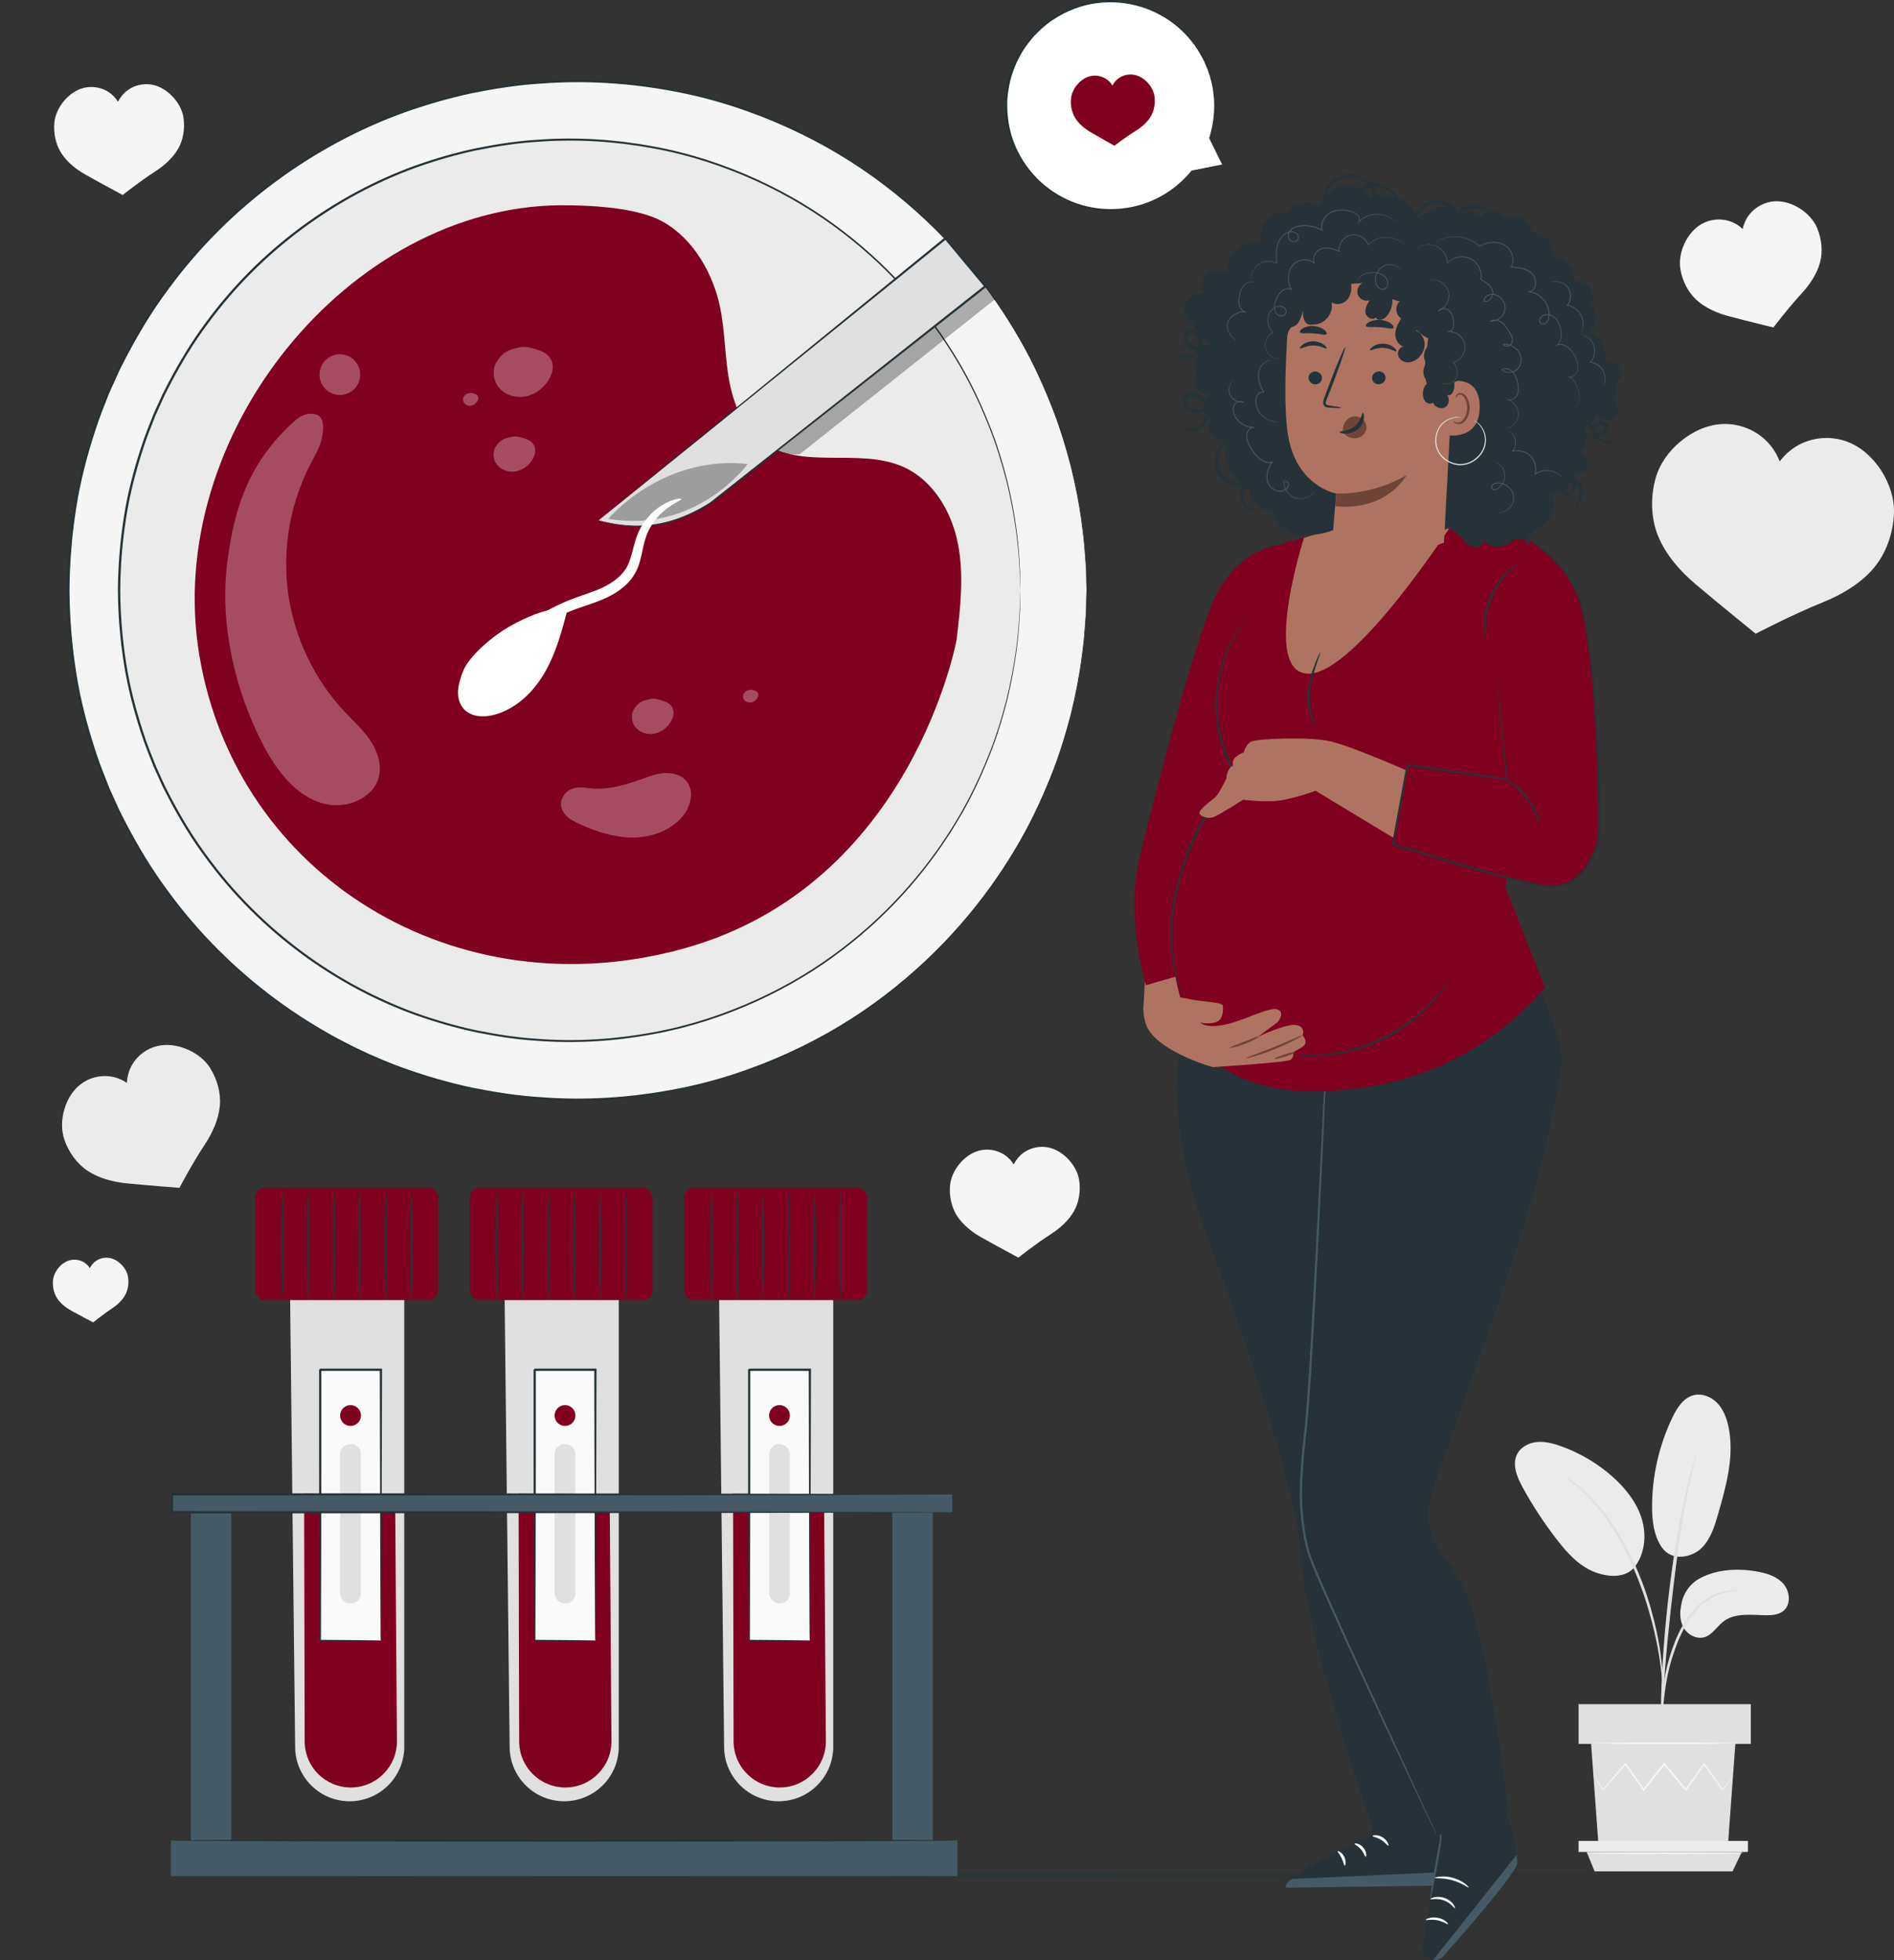 <?xml version="1.0" encoding="UTF-8"?><svg id="Layer_2" data-name="Layer 2" xmlns="http://www.w3.org/2000/svg" viewBox="0 0 440.14 455.35"><rect x="0" y="0" width="440.14" height="455.35" fill="#333333" stroke="none"/><defs><style>.cls-1, .cls-2 {
        fill: #fff;
      }

      .cls-3 {
        fill: #fafafa;
      }

      .cls-4 {
        fill: #f5f5f5;
      }

      .cls-2, .cls-5, .cls-6 {
        opacity: .3;
      }

      .cls-7 {
        fill: #455a64;
      }

      .cls-8 {
        fill: #ae7461;
      }

      .cls-9 {
        fill: #e0e0e0;
      }

      .cls-10 {
        fill: #ff725e;
      }

      .cls-11 {
        fill: #6f4439;
      }

      .cls-12 {
        fill: #ebebeb;
      }

      .cls-13 {
        fill: #800020;
      }

      .cls-6 {
        fill: none;
      }

      .cls-14 {
        fill: #263238;
      }</style></defs><g id="Background_Complete" data-name="Background Complete"><path class="cls-12" d="m440.13,119.44c.16-3.55-1.01-7.09-2.92-10.08-1.88-2.93-4.54-5.43-7.79-6.7-3.44-1.35-7.44-1.21-10.79.37-1.99.94-3.73,2.39-5.05,4.15-.72-1.86-1.84-3.57-3.29-4.95-2.68-2.55-6.43-3.93-10.13-3.73-3.48.19-6.79,1.73-9.49,3.93-2.76,2.24-4.97,5.24-5.93,8.66-1.2,4.29-1.12,9.2.54,13.33,1.75,4.36,5.1,8.2,8.69,11.23,6.04,5.1,14.03,11.56,14.03,11.56,0,0,8.33-4.37,15.67-7.33,4.36-1.76,8.74-4.35,11.77-7.94,2.87-3.4,4.48-8.05,4.68-12.5Z"/><path class="cls-4" d="m422.32,53.05c-.81-1.94-2.33-3.54-4.12-4.66-1.75-1.1-3.81-1.76-5.87-1.62-2.19.15-4.3,1.24-5.69,2.93-.83,1.01-1.39,2.22-1.66,3.5-.86-.82-1.89-1.45-3.02-1.82-2.08-.69-4.44-.48-6.37.57-1.81.98-3.2,2.65-4.09,4.51-.91,1.9-1.34,4.06-.99,6.14.44,2.6,1.73,5.22,3.66,7.01,2.04,1.89,4.81,3.1,7.5,3.82,4.53,1.2,10.45,2.64,10.45,2.64,0,0,3.36-4.45,6.54-7.89,1.89-2.05,3.58-4.54,4.3-7.24.68-2.55.36-5.45-.65-7.88Z"/><path class="cls-4" d="m29.77,296.68c-.17-1.1-.74-2.11-1.52-2.9-.76-.78-1.73-1.38-2.8-1.57-1.14-.2-2.35.09-3.28.78-.55.41-.99.96-1.29,1.58-.34-.53-.78-.98-1.31-1.31-.98-.62-2.21-.81-3.33-.52-1.05.27-1.97.95-2.66,1.79-.71.86-1.2,1.91-1.28,3.02-.1,1.39.22,2.89.99,4.05.81,1.23,2.07,2.19,3.35,2.9,2.16,1.19,5.01,2.67,5.01,2.67,0,0,2.28-1.85,4.34-3.21,1.23-.81,2.41-1.87,3.11-3.16.67-1.22.88-2.74.66-4.11Z"/><path class="cls-12" d="m48.92,248.2c-1.27-2.03-3.27-3.55-5.48-4.48-2.17-.91-4.6-1.28-6.89-.74-2.43.57-4.6,2.18-5.84,4.34-.74,1.28-1.15,2.75-1.22,4.23-1.11-.76-2.39-1.28-3.72-1.49-2.46-.39-5.08.28-7.05,1.81-1.86,1.44-3.11,3.56-3.77,5.82-.67,2.3-.76,4.81.02,7.08.97,2.84,2.9,5.54,5.4,7.2,2.64,1.75,5.97,2.6,9.12,2.91,5.31.52,12.21,1.04,12.21,1.04,0,0,2.95-5.62,5.89-10.06,1.75-2.64,3.19-5.76,3.49-8.92.29-2.99-.59-6.18-2.18-8.73Z"/><path class="cls-4" d="m42.66,27.44c-.27-1.89-1.24-3.63-2.56-5.02-1.29-1.36-2.94-2.41-4.78-2.75-1.95-.36-4.04.11-5.65,1.28-.95.7-1.72,1.63-2.24,2.69-.57-.91-1.33-1.7-2.23-2.28-1.67-1.08-3.79-1.43-5.71-.95-1.81.45-3.41,1.6-4.61,3.03-1.23,1.46-2.09,3.26-2.26,5.16-.2,2.38.33,4.96,1.62,6.97,1.36,2.12,3.51,3.81,5.71,5.04,3.7,2.08,8.56,4.68,8.56,4.68,0,0,3.95-3.14,7.52-5.44,2.12-1.37,4.17-3.17,5.41-5.37,1.17-2.08,1.55-4.69,1.21-7.06Z"/><path class="cls-4" d="m250.81,274.28c-.27-1.89-1.24-3.63-2.56-5.02-1.29-1.36-2.94-2.41-4.78-2.75-1.95-.36-4.04.11-5.65,1.28-.95.7-1.72,1.63-2.24,2.69-.57-.91-1.33-1.7-2.23-2.28-1.67-1.07-3.79-1.43-5.71-.95-1.81.45-3.41,1.6-4.61,3.03-1.23,1.46-2.09,3.26-2.26,5.16-.2,2.38.33,4.96,1.62,6.97,1.36,2.12,3.51,3.81,5.71,5.04,3.7,2.08,8.56,4.68,8.56,4.68,0,0,3.95-3.14,7.52-5.44,2.12-1.37,4.17-3.17,5.41-5.37,1.17-2.08,1.55-4.69,1.21-7.06Z"/><g><g><path class="cls-12" d="m395.15,366.55c3.91-2.02,8.52-2.28,12.87-1.56,2.33.39,4.77,1.08,6.36,2.84,1.59,1.75,1.89,4.84.07,6.35-1.09.9-2.6,1.03-4.01,1.02-3.4-.04-7.18-.64-9.89,1.41-1.55,1.17-2.58,3.11-4.44,3.68-1.81.56-3.86-.51-4.82-2.15-.96-1.64-.99-3.68-.55-5.53,0,0,.47-4.02,4.42-6.06Z"/><path class="cls-12" d="m386.18,359.43c2.39,3.42,7.05,2.29,9.2.2,2.16-2.09,3.07-5.11,3.9-7.99,1.9-6.59,3.81-13.5,2.4-20.21-.42-2.01-1.17-4.01-2.58-5.49-1.41-1.49-3.58-2.37-5.56-1.85-2.35.62-3.8,2.92-4.86,5.1-3.1,6.42-4.74,13.55-4.76,20.68-.01,3.33.38,6.82,2.26,9.57"/><path class="cls-12" d="m379.61,364.33c2.6-3.08,3.09-7.58,1.94-11.45-1.16-3.86-3.77-7.15-6.78-9.83-3.53-3.15-7.68-5.59-12.14-7.16-1.76-.62-3.61-1.1-5.46-.93-1.85.18-3.72,1.12-4.58,2.77-1.28,2.44-.05,5.39,1.27,7.8,2.33,4.25,5,8.31,7.97,12.14,2.39,3.08,5.13,6.12,8.77,7.51,3.64,1.39,7.43,1.23,9.36-1.3"/><path class="cls-9" d="m386.02,400.81s.12-.55.22-1.55c.11-1.13.25-2.55.41-4.24.2-1.78.46-3.91.95-6.22.49-2.31,1.27-4.8,2.26-7.34,1.03-2.52,2.28-4.81,3.75-6.64,1.45-1.84,3.15-3.17,4.74-3.94,1.59-.78,3.01-1.1,3.99-1.24.99-.1,1.55-.18,1.55-.22,0-.04-.56-.05-1.57-.02-1.01.07-2.49.32-4.16,1.08-1.68.74-3.47,2.1-5,3.97-1.54,1.87-2.84,4.21-3.88,6.77-1.01,2.58-1.77,5.1-2.24,7.46-.47,2.35-.69,4.5-.83,6.3-.13,1.8-.19,3.26-.21,4.27-.02,1.01-.01,1.57.03,1.57Z"/><path class="cls-9" d="m386.31,407.73s.04-.25.04-.72c0-.54,0-1.22,0-2.06,0-1.79,0-4.38.09-7.57.16-6.39.71-13.27,1.77-22.97,1.01-9.12,2.36-19.74,3.78-26.64.31-1.57.61-2.98.9-4.22.28-1.24.51-2.31.74-3.17.2-.81.35-1.48.48-2,.1-.46.15-.71.13-.71-.02,0-.11.23-.25.68-.16.52-.36,1.17-.6,1.98-.27.86-.54,1.92-.85,3.15-.32,1.23-.66,2.64-1,4.21-1.41,6.25-2.9,14.99-3.98,24.72-1.07,9.72-1.55,18.57-1.59,24.98-.04,3.2.03,5.8.11,7.59.05.84.09,1.52.13,2.06.04.47.07.72.09.72Z"/><path class="cls-9" d="m386.36,390.66s.04-.77-.02-2.15c-.08-1.38-.27-3.38-.66-5.83-.41-2.44-.99-5.35-1.9-8.5-.39-1.44-1.32-4.9-3.55-10.06-2.95-6.99-6.95-12.71-10.44-16.25-.82-.94-1.73-1.62-2.46-2.28-.38-.32-.71-.64-1.05-.89-.34-.24-.66-.45-.95-.66-1.15-.78-1.79-1.2-1.81-1.16-.1.14,2.57,1.71,5.94,5.3,3.36,3.58,7.25,9.26,10.18,16.19,1.63,3.76,2.77,7.12,3.57,9.96.93,3.12,1.55,6,2.02,8.41.44,2.42.7,4.4.86,5.78.13,1.37.22,2.13.26,2.13Z"/></g><polygon class="cls-9" points="369.75 405.09 371.46 428.52 401.56 428.52 403.27 405.09 369.75 405.09"/><rect class="cls-9" x="366.84" y="395.85" width="40.03" height="9.24"/><polygon class="cls-12" points="366.84 427.62 366.84 430.18 368.72 430.18 406.2 430.18 406.2 427.62 366.84 427.62"/><polygon class="cls-9" points="370.56 434.69 368.72 430.18 404.77 430.18 402.62 434.69 370.56 434.69"/><path class="cls-4" d="m402.71,412.74s-.04.08-.14.22c-.12.16-.27.35-.45.6-.43.55-1.01,1.3-1.75,2.24l-.08.1-.08-.1c-1.1-1.52-2.57-3.56-4.31-5.96h.25c-1.28,1.81-2.71,3.84-4.24,6.01l-.13.19-.15-.18c-1.57-1.86-3.27-3.89-5.03-5.99h.29c-.09.11-.18.23-.28.34-1.56,1.96-3.07,3.85-4.5,5.64l-.15.19-.14-.2c-1.53-2.16-2.95-4.18-4.24-6h.25c-2.09,2.39-3.87,4.42-5.23,5.97l-.09.11-.07-.12c-.69-1.16-1.24-2.08-1.64-2.75-.17-.3-.31-.54-.42-.73-.09-.17-.14-.26-.13-.26,0,0,.07.07.18.23.12.19.28.42.46.7.42.66.99,1.56,1.72,2.7h-.16c1.34-1.58,3.09-3.63,5.14-6.04l.13-.15.12.16c1.3,1.82,2.74,3.83,4.28,5.98h-.29c1.42-1.8,2.93-3.7,4.49-5.66.09-.12.19-.24.28-.35l.14-.18.15.18c1.76,2.1,3.46,4.13,5.02,6h-.28c1.55-2.15,2.99-4.16,4.28-5.97l.13-.18.12.18c1.7,2.42,3.14,4.48,4.22,6.02h-.15c.77-.93,1.38-1.66,1.82-2.19.2-.23.36-.42.49-.57.11-.13.17-.19.18-.18Z"/><path class="cls-4" d="m403.69,404.93c0,.1-7.54.19-16.85.19s-16.85-.08-16.85-.19,7.54-.19,16.85-.19,16.85.08,16.85.19Z"/><path class="cls-4" d="m405.21,430.44c0,.1-8.2.19-18.31.19s-18.31-.08-18.31-.19,8.2-.19,18.31-.19,18.31.08,18.31.19Z"/></g></g><g id="Floor"><path class="cls-14" d="m421.86,435.58c0,.14-94.44.26-210.92.26s-210.94-.12-210.94-.26,94.42-.26,210.94-.26,210.92.12,210.92.26Z"/></g><g id="Samples"><g><g><path class="cls-9" d="m67.23,284.6l1.36,121.59c.25,6.81,5.84,12.21,12.65,12.22h0c7.15.01,12.9-5.89,12.7-13.04v-120.49s-26.7-.29-26.7-.29Z"/><path class="cls-13" d="m70.67,346.95l.13,57.92c.21,5.76,4.94,10.33,10.7,10.34h0c6.05,0,10.91-4.98,10.74-11.03l-.42-57-21.16-.23Z"/><rect class="cls-13" x="59.35" y="275.91" width="42.46" height="26.08" rx="2.19" ry="2.19"/><g><rect class="cls-3" x="74.41" y="318.19" width="14.1" height="62.88"/><path class="cls-14" d="m88.51,381.08s-.01-.12-.02-.33c0-.24,0-.54-.02-.94,0-.85-.02-2.05-.03-3.59-.02-3.13-.04-7.64-.07-13.26-.03-11.25-.07-26.93-.11-44.78l.26.26c-4.54,0-9.27,0-14.1,0,.51-.52.14-.13.26-.25v.13s0,.15,0,.15v2.13c0,.81,0,1.61,0,2.41,0,1.6,0,3.19,0,4.77,0,3.15,0,6.24,0,9.26,0,6.03-.02,11.78-.02,17.15-.03,10.72-.06,19.93-.08,26.87l-.15-.15c4.42.04,7.92.06,10.35.08,1.19.02,2.12.03,2.77.04.3,0,.54.01.72.02.16,0,.25,0,.25.01s-.07,0-.23.01c-.18,0-.41,0-.7.02-.65,0-1.56.02-2.74.04-2.45.02-5.98.05-10.44.08h-.15s0-.15,0-.15c-.02-6.94-.05-16.14-.08-26.87,0-5.37-.01-11.12-.02-17.15,0-3.02,0-6.11,0-9.26,0-1.57,0-3.16,0-4.77,0-.8,0-1.61,0-2.41v-1.21s0-.61,0-.61v-.59c.12-.12-.26.24.26-.28,4.83,0,9.55,0,14.1,0h.26v.26c-.05,17.92-.09,33.66-.12,44.96-.03,5.59-.06,10.08-.07,13.2-.01,1.51-.03,2.7-.03,3.53,0,.38-.01.68-.02.9,0,.2-.01.3-.02.3Z"/></g><path class="cls-14" d="m65.66,302.06c-.14,0-.26-5.68-.26-12.69s.12-12.69.26-12.69.26,5.68.26,12.69-.12,12.69-.26,12.69Z"/><path class="cls-14" d="m71.65,302.06c-.14,0-.26-5.68-.26-12.69s.12-12.69.26-12.69.26,5.68.26,12.69-.12,12.69-.26,12.69Z"/><path class="cls-14" d="m77.65,302.06c-.14,0-.26-5.68-.26-12.69s.12-12.69.26-12.69.26,5.68.26,12.69-.12,12.69-.26,12.69Z"/><path class="cls-14" d="m83.64,302.06c-.14,0-.26-5.68-.26-12.69s.12-12.69.26-12.69.26,5.68.26,12.69-.12,12.69-.26,12.69Z"/><path class="cls-14" d="m89.63,302.06c-.14,0-.26-5.68-.26-12.69s.12-12.69.26-12.69.26,5.68.26,12.69-.12,12.69-.26,12.69Z"/><path class="cls-14" d="m95.63,302.06c-.14,0-.26-5.68-.26-12.69s.12-12.69.26-12.69.26,5.68.26,12.69-.12,12.69-.26,12.69Z"/><path class="cls-9" d="m81.29,335.47h.33c1.23,0,2.24,1,2.24,2.24v32.47c0,1.23-1,2.24-2.24,2.24h-.33c-1.23,0-2.24-1-2.24-2.24v-32.47c0-1.23,1-2.24,2.24-2.24Z"/><path class="cls-13" d="m83.88,328.81c0,1.34-1.08,2.42-2.42,2.42s-2.42-1.08-2.42-2.42,1.08-2.42,2.42-2.42,2.42,1.08,2.42,2.42Z"/></g><g><path class="cls-9" d="m117.08,284.6l1.36,121.59c.25,6.81,5.84,12.21,12.65,12.22h0c7.15.01,12.9-5.89,12.7-13.04v-120.49s-26.7-.29-26.7-.29Z"/><path class="cls-13" d="m120.51,346.95l.14,57.92c.21,5.76,4.94,10.33,10.7,10.34h0c6.05,0,10.91-4.98,10.74-11.03l-.42-57-21.16-.23Z"/><rect class="cls-13" x="109.19" y="275.91" width="42.46" height="26.08" rx="2.19" ry="2.19"/><g><rect class="cls-3" x="124.25" y="318.19" width="14.1" height="62.88"/><path class="cls-14" d="m138.35,381.08s-.01-.12-.02-.33c0-.24,0-.54-.02-.94,0-.85-.02-2.05-.03-3.59-.02-3.13-.04-7.64-.07-13.26-.03-11.25-.07-26.93-.11-44.78l.26.26c-4.54,0-9.27,0-14.1,0,.51-.52.14-.13.26-.25v2.41c0,.81,0,1.61,0,2.41,0,1.6,0,3.19,0,4.77,0,3.15,0,6.24,0,9.26,0,6.03-.02,11.78-.02,17.15-.03,10.72-.06,19.93-.08,26.87l-.15-.15c4.42.04,7.92.06,10.35.08,1.19.02,2.12.03,2.77.04.3,0,.54.01.72.02.16,0,.25,0,.25.01,0,0-.07,0-.23.01-.18,0-.41,0-.7.02-.65,0-1.56.02-2.74.04-2.45.02-5.98.05-10.44.08h-.15s0-.15,0-.15c-.02-6.94-.05-16.14-.08-26.87,0-5.37-.01-11.12-.02-17.15,0-3.02,0-6.11,0-9.26,0-1.57,0-3.16,0-4.77,0-.8,0-1.61,0-2.41v-1.21s0-.61,0-.61v-.59c.12-.12-.26.24.26-.28,4.83,0,9.55,0,14.1,0h.26v.26c-.05,17.92-.09,33.66-.12,44.96-.03,5.59-.06,10.08-.07,13.2-.01,1.51-.03,2.7-.03,3.53,0,.38-.01.68-.02.9,0,.2-.01.3-.02.3Z"/></g><path class="cls-14" d="m115.5,302.06c-.14,0-.26-5.68-.26-12.69s.12-12.69.26-12.69.26,5.68.26,12.69-.12,12.69-.26,12.69Z"/><path class="cls-14" d="m121.49,302.06c-.14,0-.26-5.68-.26-12.69s.12-12.69.26-12.69.26,5.68.26,12.69-.12,12.69-.26,12.69Z"/><path class="cls-14" d="m127.49,302.06c-.14,0-.26-5.68-.26-12.69s.12-12.69.26-12.69.26,5.68.26,12.69-.12,12.69-.26,12.69Z"/><path class="cls-14" d="m133.48,302.06c-.14,0-.26-5.68-.26-12.69s.12-12.69.26-12.69.26,5.68.26,12.69-.12,12.69-.26,12.69Z"/><path class="cls-14" d="m139.48,302.06c-.14,0-.26-5.68-.26-12.69s.12-12.69.26-12.69.26,5.68.26,12.69-.12,12.69-.26,12.69Z"/><path class="cls-14" d="m145.47,302.06c-.14,0-.26-5.68-.26-12.69s.12-12.69.26-12.69.26,5.68.26,12.69-.12,12.69-.26,12.69Z"/><rect class="cls-9" x="128.9" y="335.47" width="4.81" height="36.95" rx="2.24" ry="2.24"/><path class="cls-13" d="m133.72,328.81c0,1.34-1.08,2.42-2.42,2.42s-2.42-1.08-2.42-2.42,1.08-2.42,2.42-2.42,2.42,1.08,2.42,2.42Z"/></g><g><path class="cls-9" d="m166.92,284.6l1.36,121.59c.25,6.81,5.84,12.21,12.65,12.22h0c7.15.01,12.9-5.89,12.7-13.04v-120.49s-26.7-.29-26.7-.29Z"/><path class="cls-13" d="m170.35,346.95l.13,57.92c.21,5.76,4.94,10.33,10.7,10.34h0c6.05,0,10.91-4.98,10.74-11.03l-.42-57-21.16-.23Z"/><rect class="cls-13" x="159.04" y="275.91" width="42.46" height="26.08" rx="2.19" ry="2.19"/><g><rect class="cls-3" x="174.09" y="318.19" width="14.1" height="62.88"/><path class="cls-14" d="m188.19,381.08s-.01-.12-.02-.33c0-.24,0-.54-.02-.94,0-.85-.02-2.05-.03-3.59-.02-3.13-.04-7.64-.07-13.26-.03-11.25-.07-26.93-.11-44.78l.26.26c-4.54,0-9.27,0-14.1,0,.51-.52.14-.13.26-.25v1.2s0,1.21,0,1.21c0,.81,0,1.61,0,2.41,0,1.6,0,3.19,0,4.77,0,3.15,0,6.24,0,9.26,0,6.03-.02,11.78-.02,17.15-.03,10.72-.06,19.93-.08,26.87l-.15-.15c4.42.04,7.92.06,10.35.08,1.19.02,2.12.03,2.77.04.3,0,.54.01.72.02.16,0,.25,0,.25.01s-.07,0-.23.01c-.18,0-.41,0-.7.02-.65,0-1.56.02-2.74.04-2.45.02-5.98.05-10.44.08h-.15s0-.15,0-.15c-.02-6.94-.05-16.14-.08-26.87,0-5.37-.01-11.12-.02-17.15,0-3.02,0-6.11,0-9.26,0-1.57,0-3.16,0-4.77,0-.8,0-1.61,0-2.41v-1.21s0-.61,0-.61v-.59c.12-.12-.26.24.26-.28,4.83,0,9.55,0,14.1,0h.26v.26c-.05,17.92-.09,33.66-.12,44.96-.03,5.59-.06,10.08-.07,13.2-.01,1.51-.03,2.7-.03,3.53,0,.38-.01.68-.02.9,0,.2-.01.3-.02.3Z"/></g><path class="cls-14" d="m165.34,302.06c-.14,0-.26-5.68-.26-12.69s.12-12.69.26-12.69.26,5.68.26,12.69-.12,12.69-.26,12.69Z"/><path class="cls-14" d="m171.34,302.06c-.14,0-.26-5.68-.26-12.69s.12-12.69.26-12.69.26,5.68.26,12.69-.12,12.69-.26,12.69Z"/><path class="cls-14" d="m177.33,302.06c-.14,0-.26-5.68-.26-12.69s.12-12.69.26-12.69.26,5.68.26,12.69-.12,12.69-.26,12.69Z"/><path class="cls-14" d="m183.33,302.06c-.14,0-.26-5.68-.26-12.69s.12-12.69.26-12.69.26,5.68.26,12.69-.12,12.69-.26,12.69Z"/><path class="cls-14" d="m189.32,302.06c-.14,0-.26-5.68-.26-12.69s.12-12.69.26-12.69.26,5.68.26,12.69-.12,12.69-.26,12.69Z"/><path class="cls-14" d="m195.32,302.06c-.14,0-.26-5.68-.26-12.69s.12-12.69.26-12.69.26,5.68.26,12.69-.12,12.69-.26,12.69Z"/><rect class="cls-9" x="178.74" y="335.47" width="4.81" height="36.95" rx="2.24" ry="2.24"/><path class="cls-13" d="m183.56,328.81c0,1.34-1.08,2.42-2.42,2.42s-2.42-1.08-2.42-2.42,1.08-2.42,2.42-2.42,2.42,1.08,2.42,2.42Z"/></g><rect class="cls-7" x="39.71" y="427.48" width="182.77" height="8.3"/><rect class="cls-7" x="207.37" y="349.2" width="9.39" height="81.81"/><rect class="cls-7" x="44.36" y="349.2" width="9.39" height="81.81"/><path class="cls-14" d="m222.02,427.52c0,.14-40.81.26-91.15.26s-91.16-.12-91.16-.26,40.81-.26,91.16-.26,91.15.12,91.15.26Z"/><g><rect class="cls-7" x="39.94" y="347.12" width="181.36" height="4.15"/><path class="cls-14" d="m221.31,351.28s-.01-.36-.02-1.06c0-.7-.02-1.73-.03-3.1l.05.05c-17.67.12-92.17.21-181.36.21h0l.26-.26c0,1.42,0,2.84,0,4.15l-.26-.26c50.26.04,95.56.08,128.31.11,16.39.03,29.63.06,38.79.08,4.58.02,8.13.03,10.55.04,1.2,0,2.12.01,2.75.02.62,0,.95.02.95.02,0,0-.3.01-.91.02-.62,0-1.53.01-2.72.02-2.41,0-5.94.02-10.49.04-9.15.02-22.37.05-38.73.08-32.8.03-78.17.06-128.51.11h-.26s0-.26,0-.26c0-1.31,0-2.73,0-4.15v-.26h.27c89.18,0,163.68.09,181.36.21h.05s0,.05,0,.05c-.01,1.38-.02,2.42-.03,3.13,0,.69-.02,1.03-.02,1.03Z"/></g></g></g><g id="Speech_Bubble" data-name="Speech Bubble"><g><g><path class="cls-1" d="m284.03,38.21l-7.09,1.49c-2.72,3.39-6.38,6.09-10.76,7.65-12.62,4.5-26.5-2.09-31-14.71-4.5-12.62,2.09-26.5,14.71-31,12.62-4.5,26.5,2.09,31,14.71,1.88,5.27,1.82,10.76.2,15.69h0s2.93,6.17,2.93,6.17Z"/><path class="cls-14" d="m284.03,38.21s-.05-.13-.17-.39c-.13-.29-.31-.68-.54-1.18-.5-1.08-1.21-2.64-2.14-4.65-.02-.05-.08-.07-.13-.05-.02,0-.03.02-.04.04h0s.18.1.18.1c.96-2.88,1.73-6.97.92-11.77-.21-1.19-.51-2.42-.93-3.66-.2-.62-.49-1.23-.73-1.86-.13-.31-.25-.64-.4-.94-.16-.3-.33-.61-.49-.92-1.31-2.47-3.15-4.89-5.53-6.94-2.37-2.06-5.28-3.75-8.56-4.8-3.27-1.05-6.91-1.45-10.57-.98-3.67.45-7.32,1.83-10.56,4-1.65,1.05-3.09,2.41-4.48,3.85-1.29,1.52-2.53,3.12-3.44,4.94-.99,1.76-1.63,3.66-2.16,5.57-.42,1.93-.75,3.87-.71,5.81-.02,3.86.85,7.64,2.5,10.92,1.62,3.29,3.93,6.09,6.59,8.23,2.66,2.15,5.65,3.64,8.65,4.49,6.04,1.72,11.94.87,16.34-1.04,4.46-1.92,7.5-4.79,9.4-7.19l-.06.04c2.29-.51,4.06-.9,5.29-1.17.57-.13,1.01-.23,1.34-.3.3-.07.44-.11.44-.11,0,0-.17.02-.48.08-.33.06-.79.15-1.37.26-1.22.24-2.98.59-5.25,1.04-.02,0-.05.02-.06.04-1.91,2.35-4.95,5.16-9.36,7.02-4.36,1.86-10.17,2.65-16.1.94-2.95-.85-5.88-2.33-8.48-4.44-2.6-2.11-4.86-4.86-6.44-8.08-1.61-3.21-2.45-6.92-2.43-10.71-.04-1.9.29-3.8.7-5.69.52-1.86,1.15-3.73,2.12-5.45.89-1.78,2.11-3.36,3.37-4.84,1.35-1.4,2.77-2.74,4.38-3.77,3.17-2.13,6.75-3.49,10.34-3.93,3.59-.46,7.16-.08,10.37.94,3.22,1.02,6.08,2.67,8.42,4.68,2.35,2.01,4.16,4.38,5.47,6.8.16.3.33.6.49.9.16.3.27.62.4.93.25.62.54,1.21.73,1.83.42,1.22.73,2.43.94,3.6.83,4.73.12,8.79-.79,11.65-.02.05.01.11.06.13.04.01.09,0,.12-.04h0s-.18-.02-.18-.02c.96,1.96,1.7,3.48,2.22,4.54.25.51.45.9.59,1.19.13.27.22.41.22.41Z"/></g><path class="cls-13" d="m268.3,22.49c-.15-1.22-.76-2.36-1.59-3.27-.82-.89-1.87-1.59-3.06-1.83-1.26-.26-2.61.03-3.66.76-.62.44-1.13,1.04-1.48,1.71-.36-.59-.84-1.11-1.42-1.5-1.07-.71-2.43-.96-3.68-.68-1.18.27-2.22.99-3.01,1.9-.81.93-1.39,2.08-1.51,3.31-.16,1.54.16,3.21.97,4.52.86,1.39,2.23,2.5,3.63,3.32,2.36,1.39,5.48,3.12,5.48,3.12,0,0,2.59-1.99,4.92-3.43,1.39-.86,2.73-2,3.55-3.41.78-1.33,1.06-3.01.86-4.55Z"/></g></g><g id="In_Vitro" data-name="In Vitro"><g><g><circle class="cls-4" cx="134.2" cy="137.15" r="118.29"/><circle class="cls-12" cx="132.4" cy="137.15" r="104.72"/><path class="cls-14" d="m252.49,137.15s-.03-.65-.08-1.92c-.02-.64-.04-1.42-.07-2.36-.02-.94-.05-2.03-.17-3.26-.1-1.23-.21-2.61-.33-4.13-.16-1.52-.4-3.17-.62-4.97-.5-3.58-1.29-7.68-2.41-12.25-1.21-4.54-2.67-9.56-4.85-14.85-2.13-5.3-4.77-10.94-8.23-16.65-6.84-11.42-16.65-23.38-30.02-33.58-6.66-5.11-14.22-9.7-22.56-13.49-8.34-3.79-17.44-6.83-27.16-8.58-9.7-1.79-19.96-2.5-30.45-1.68-5.25.31-10.53,1.16-15.82,2.21-5.29,1.13-10.56,2.65-15.79,4.5-20.83,7.54-40.62,21.63-54.89,41.16-3.61,4.84-6.77,10.06-9.62,15.49-.68,1.38-1.45,2.71-2.06,4.13-.63,1.4-1.27,2.81-1.91,4.22-1.14,2.88-2.32,5.75-3.26,8.72-1.94,5.92-3.54,12.01-4.5,18.26-.98,6.24-1.5,12.6-1.54,19,.04,6.4.56,12.76,1.54,19,.96,6.25,2.56,12.35,4.49,18.27.94,2.97,2.12,5.85,3.26,8.73.64,1.41,1.27,2.82,1.91,4.22.61,1.42,1.38,2.75,2.06,4.13,2.85,5.43,6.01,10.66,9.62,15.5,14.26,19.54,34.06,33.63,54.89,41.17,5.23,1.86,10.5,3.37,15.79,4.5,5.3,1.05,10.58,1.9,15.83,2.21,10.49.82,20.75.11,30.45-1.68,9.72-1.75,18.83-4.79,27.16-8.58,8.34-3.79,15.91-8.38,22.56-13.49,13.37-10.2,23.18-22.15,30.01-33.58,3.46-5.71,6.09-11.35,8.23-16.65,2.18-5.29,3.64-10.31,4.85-14.85,1.12-4.56,1.9-8.66,2.41-12.25.22-1.79.47-3.45.62-4.96.12-1.52.23-2.9.33-4.13.12-1.23.15-2.32.17-3.26.03-.94.05-1.73.07-2.36.04-1.27.08-1.92.08-1.92,0,0,0,.65-.02,1.92-.01.64-.03,1.43-.05,2.36-.01.94-.03,2.03-.14,3.27-.09,1.24-.19,2.62-.3,4.14-.15,1.52-.38,3.18-.6,4.97-.49,3.59-1.26,7.7-2.36,12.27-1.19,4.55-2.64,9.59-4.81,14.89-2.12,5.31-4.75,10.98-8.21,16.71-6.83,11.47-16.64,23.47-30.04,33.72-6.67,5.14-14.26,9.75-22.62,13.56-8.36,3.81-17.5,6.87-27.25,8.64-9.73,1.81-20.04,2.53-30.56,1.71-5.27-.31-10.57-1.16-15.89-2.21-5.31-1.13-10.6-2.65-15.85-4.51-20.92-7.56-40.81-21.7-55.14-41.32-3.63-4.86-6.8-10.11-9.67-15.56-.68-1.38-1.45-2.72-2.07-4.15-.64-1.41-1.28-2.82-1.92-4.24-1.14-2.89-2.33-5.78-3.27-8.76-1.94-5.95-3.55-12.07-4.52-18.35-.99-6.27-1.5-12.66-1.55-19.09.04-6.43.56-12.81,1.55-19.08.96-6.28,2.57-12.4,4.52-18.34.94-2.99,2.13-5.87,3.27-8.76.64-1.42,1.28-2.83,1.92-4.24.61-1.42,1.38-2.76,2.07-4.14,2.87-5.45,6.04-10.7,9.67-15.56,14.33-19.62,34.21-33.75,55.13-41.31,5.25-1.86,10.54-3.38,15.85-4.51,5.32-1.05,10.62-1.9,15.89-2.21,10.52-.81,20.83-.09,30.56,1.71,9.75,1.77,18.89,4.83,27.25,8.63,8.36,3.81,15.95,8.42,22.62,13.56,13.4,10.25,23.21,22.25,30.04,33.72,3.46,5.73,6.08,11.4,8.21,16.71,2.17,5.3,3.62,10.34,4.81,14.89,1.11,4.57,1.87,8.69,2.36,12.27.21,1.8.45,3.45.6,4.97.11,1.52.21,2.91.3,4.14.11,1.23.13,2.33.14,3.27.02.94.03,1.73.05,2.36.02,1.27.02,1.92.02,1.92Z"/><path class="cls-14" d="m237.11,137.15s-.03-.58-.07-1.7c-.02-.56-.04-1.26-.07-2.09-.02-.83-.04-1.8-.15-2.89-.26-4.37-.98-10.82-2.98-18.9-1.07-4.02-2.36-8.46-4.29-13.14-1.89-4.69-4.22-9.69-7.28-14.74-6.05-10.11-14.74-20.69-26.57-29.72-5.89-4.52-12.59-8.58-19.97-11.94-7.38-3.35-15.44-6.04-24.04-7.59-8.58-1.58-17.67-2.21-26.95-1.49-4.65.28-9.32,1.03-14,1.96-4.68,1-9.34,2.34-13.97,3.98-18.43,6.67-35.95,19.14-48.57,36.43-3.2,4.28-5.99,8.91-8.52,13.71-.6,1.22-1.28,2.4-1.82,3.65-.56,1.24-1.12,2.49-1.69,3.73-1.01,2.54-2.05,5.09-2.88,7.72-1.71,5.24-3.13,10.63-3.98,16.16-.87,5.52-1.33,11.15-1.37,16.81.04,5.67.49,11.29,1.36,16.82.85,5.53,2.26,10.93,3.98,16.17.83,2.63,1.87,5.18,2.88,7.72.56,1.25,1.13,2.49,1.69,3.74.54,1.25,1.22,2.44,1.82,3.65,2.52,4.81,5.32,9.43,8.52,13.72,12.62,17.3,30.14,29.77,48.58,36.44,4.63,1.64,9.29,2.98,13.97,3.98,4.69.93,9.36,1.68,14.01,1.96,9.28.72,18.37.1,26.95-1.49,8.6-1.55,16.66-4.24,24.04-7.59,7.38-3.35,14.08-7.41,19.97-11.94,11.83-9.02,20.52-19.61,26.57-29.72,3.06-5.05,5.39-10.05,7.28-14.74,1.93-4.68,3.23-9.13,4.29-13.14,1.99-8.08,2.71-14.53,2.97-18.89.11-1.09.13-2.06.15-2.89.03-.83.05-1.53.07-2.09.04-1.12.07-1.7.07-1.7,0,0,0,.58-.02,1.7-.01.56-.02,1.26-.04,2.09-.01.83-.03,1.8-.13,2.89-.23,4.37-.92,10.84-2.88,18.94-1.05,4.03-2.34,8.49-4.26,13.19-1.88,4.7-4.2,9.72-7.26,14.79-6.05,10.15-14.73,20.79-26.6,29.86-5.91,4.55-12.62,8.63-20.03,12.01-7.4,3.37-15.49,6.08-24.13,7.65-8.62,1.6-17.74,2.24-27.06,1.52-4.67-.27-9.36-1.03-14.07-1.96-4.7-1-9.39-2.35-14.04-3.99-18.53-6.69-36.14-19.21-48.83-36.59-3.21-4.3-6.03-8.95-8.56-13.78-.6-1.22-1.29-2.41-1.83-3.67-.56-1.25-1.13-2.5-1.7-3.75-1.01-2.56-2.06-5.12-2.9-7.76-1.72-5.27-3.14-10.69-4-16.25-.88-5.55-1.33-11.21-1.37-16.9.04-5.69.5-11.34,1.37-16.89.85-5.56,2.28-10.98,4-16.24.84-2.64,1.88-5.2,2.9-7.76.57-1.25,1.13-2.5,1.7-3.75.54-1.26,1.23-2.45,1.83-3.67,2.54-4.83,5.35-9.47,8.56-13.78,12.69-17.37,30.3-29.89,48.82-36.58,4.65-1.65,9.34-2.99,14.04-3.99,4.71-.93,9.4-1.68,14.07-1.96,9.32-.72,18.44-.08,27.06,1.52,8.63,1.56,16.72,4.28,24.13,7.65,7.41,3.38,14.12,7.46,20.03,12.01,11.86,9.07,20.55,19.71,26.6,29.86,3.06,5.07,5.38,10.09,7.27,14.79,1.92,4.7,3.21,9.16,4.26,13.19,1.97,8.1,2.66,14.56,2.88,18.94.1,1.09.11,2.06.13,2.89.02.83.03,1.53.04,2.09.02,1.12.02,1.7.02,1.7Z"/><path class="cls-13" d="m130.3,47.69c7.53-.05,15.57.59,21.09,2.61,7.68,2.82,12.96,10.5,15.27,18.35,1.72,5.84,1.63,12.03,2.51,18.05.88,6.02,3.02,12.3,7.91,15.91,9.09,6.72,22.61,1.23,32.91,5.88,6.85,3.09,11.11,10.3,12.59,17.67,1.48,7.36.6,14.97-.28,22.43,0,0-10.32,56.97-63.3,71.71-52.98,14.73-104.06-16.77-112.66-67.99-8.6-51.22,34.89-104.3,83.95-104.63Z"/><g><path class="cls-5" d="m185.88,105.48l45.36-35.97-4.74-6.48-50.9,38.35s4.53,4.9,10.28,4.1Z"/><g><path class="cls-9" d="m139.1,120.86l80.63-65.49,9.27,11.12-63.85,50.34c-7.42,4.71-15.74,7.02-26.05,4.03Z"/><path class="cls-14" d="m139.1,120.86c.27.06.75.18,1.8.42,1.18.23,2.95.63,5.28.76,2.32.15,5.21.03,8.47-.75,3.24-.8,6.82-2.29,10.41-4.6h-.01c15.3-12.08,38.13-30.12,63.79-50.4l-.04.37c-.99-1.19-2.06-2.47-3.13-3.76-2.1-2.52-4.18-5.02-6.14-7.37l.36.04c-22.6,18.29-42.75,34.59-57.26,46.33-7.27,5.87-13.14,10.6-17.2,13.87-2.02,1.63-3.59,2.89-4.67,3.76-.53.42-.93.75-1.22.98-.28.22-.43.34-.43.34,0,0,.12-.11.38-.33.28-.23.67-.55,1.18-.97,1.06-.87,2.6-2.13,4.58-3.76,4.02-3.29,9.83-8.04,17.03-13.93,14.52-11.84,34.67-28.27,57.29-46.7l.2-.16.16.2c1.95,2.34,4.04,4.84,6.14,7.36,1.07,1.29,2.14,2.57,3.13,3.76l.17.21-.21.17c-25.7,20.22-48.57,38.21-63.9,50.26h0s0,.01,0,.01c-3.63,2.31-7.25,3.79-10.53,4.57-3.29.76-6.21.86-8.54.67-2.34-.16-4.1-.58-5.29-.85-1.03-.3-1.51-.44-1.78-.51Z"/></g><path class="cls-5" d="m141.36,120.51s12.44-14.88,32.4-12.73c0,0-11.81,16.26-32.4,12.73Z"/></g><g class="cls-6"><path class="cls-1" d="m128.03,83.5c-.6-1.13-1.78-1.83-3-2.21-3-.93-3.14-.93-5.98-.18-.04,0-.08.02-.12.03-.06.02-.12.03-.18.05l.09-.02c-1.4.4-2.51,1.44-3.34,2.7-1.21,1.83-.96,4.43.43,6.13,1.39,1.7,3.74,2.47,5.91,2.14,2.17-.33,4.11-1.67,5.38-3.46,1.07-1.5,1.68-3.55.82-5.18Z"/></g><g class="cls-6"><path class="cls-1" d="m124.1,103.44c-.42-.79-1.26-1.29-2.11-1.56-2.12-.66-2.21-.66-4.22-.13-.03,0-.06.02-.09.02-.04.01-.08.02-.13.03h.06c-.98.27-1.77,1-2.36,1.89-.85,1.29-.68,3.12.3,4.32.98,1.2,2.64,1.74,4.17,1.51,1.53-.23,2.9-1.18,3.8-2.44.75-1.06,1.18-2.5.58-3.65Z"/></g><g class="cls-6"><path class="cls-1" d="m111.06,92.02c-.15-.29-.46-.47-.78-.57-.78-.24-.81-.24-1.55-.05-.01,0-.02,0-.03,0-.02,0-.03,0-.05.01h.02c-.36.1-.65.37-.86.69-.31.47-.25,1.14.11,1.58.36.44.97.64,1.53.55.56-.09,1.06-.43,1.39-.89.28-.39.43-.92.21-1.34Z"/></g><g class="cls-6"><path class="cls-1" d="m176.12,160.97c-.15-.29-.46-.47-.77-.57-.78-.24-.81-.24-1.55-.05-.01,0-.02,0-.03,0-.02,0-.03,0-.05.01h.02c-.36.1-.65.37-.86.69-.31.47-.25,1.14.11,1.58s.97.64,1.53.55c.56-.09,1.06-.43,1.39-.89.28-.39.43-.92.21-1.34Z"/></g><g class="cls-6"><path class="cls-1" d="m156.24,164.37c-.42-.79-1.26-1.29-2.11-1.56-2.12-.66-2.21-.66-4.22-.13-.03,0-.06.02-.09.02-.04.01-.08.02-.13.03h.06c-.98.27-1.77,1-2.36,1.89-.85,1.29-.68,3.12.3,4.32.98,1.2,2.64,1.74,4.17,1.51,1.53-.23,2.9-1.18,3.8-2.44.75-1.06,1.18-2.5.58-3.65Z"/></g><g class="cls-6"><path class="cls-1" d="m159.58,181.5c-1.33-1.64-3.67-2.13-5.76-1.86-2.09.26-4.04,1.15-6.04,1.81-4.21,1.4-7.3,2.13-11.7,1.54-3.8-.54-5.12,1.52-5.56,2.75-.44,1.23.06,2.63.94,3.6.88.96,2.08,1.56,3.26,2.1,3.91,1.77,8.1,3.13,12.39,3.11,4.29-.02,8.71-1.59,11.48-4.87,1.92-2.27,2.85-5.86.98-8.17Z"/></g><g class="cls-6"><path class="cls-1" d="m86.03,171.97c-1.66-2.46-3.9-4.46-5.93-6.62-7.09-7.55-11.75-17.35-13.15-27.62-1.39-10.27.49-20.95,5.3-30.12.94-1.8,2.01-3.57,2.48-5.54.48-1.97.79-5.05-1.12-5.74-2.5-.9-4.78,1.13-4.78,1.13-10.56,9.33-14.37,19.67-16.07,33.66-1.7,13.99,1.89,29.45,8.41,41.93,3.17,6.07,7.75,12.15,14.42,13.71,5.06,1.18,11.28-1.35,12.47-6.4.68-2.89-.38-5.94-2.04-8.4Z"/></g><path class="cls-2" d="m83.71,87.02c0,2.61-2.12,4.73-4.73,4.73s-4.73-2.12-4.73-4.73,2.12-4.73,4.73-4.73,4.73,2.12,4.73,4.73Z"/><g class="cls-6"><path class="cls-10" d="m168.65,87.33c.03.06.07.11.11.17.2-.16.4-.32.6-.48l-.7.31Z"/></g><g><path class="cls-1" d="m120.07,144.61c-4.18,2.12-8.49,5.49-11.31,9.24-1.12,1.49-1.96,4.05-2.25,5.9-.3,1.85.16,3.89,1.51,5.18,1.73,1.64,4.45,1.71,6.76,1.12,5.11-1.32,9.21-5.3,11.84-9.88,2.63-4.58,4-9.75,5.34-14.86-4.53,0-7.7,1.18-11.88,3.3Z"/><path class="cls-1" d="m112.47,156c-.24-.16,1.48-3.41,5.71-7.53,2.11-2.04,4.88-4.25,8.25-6.21,1.69-.98,3.53-1.9,5.5-2.71,1.98-.83,4.05-1.45,6.04-2.21,3.99-1.44,7.3-3.77,8.34-7.09.6-1.66.93-3.45,1.49-5.15.56-1.71,1.4-3.24,2.35-4.43,1.9-2.43,4.11-3.68,5.65-4.3,1.57-.6,2.51-.62,2.55-.47.05.19-.78.53-2.11,1.35-1.3.83-3.15,2.2-4.64,4.47-.76,1.13-1.38,2.45-1.79,3.99-.43,1.55-.67,3.35-1.3,5.31-.59,1.98-1.94,4-3.7,5.41-1.74,1.46-3.84,2.48-5.95,3.28-2.12.81-4.17,1.4-6.03,2.15-1.88.73-3.64,1.56-5.28,2.44-3.27,1.76-6.02,3.72-8.2,5.51-4.37,3.61-6.58,6.43-6.9,6.18Z"/></g></g><g class="cls-6"><path d="m181.5,195.28c-.78-.84,1.71-4.27,5.34-9.75.45-.69.93-1.4,1.42-2.15.49-.74.95-1.56,1.46-2.37,1.05-1.61,2.02-3.41,3.11-5.26,2.06-3.77,4.16-7.98,6.06-12.54,1.85-4.58,3.32-9.05,4.51-13.18.53-2.08,1.11-4.05,1.49-5.93.21-.94.45-1.84.62-2.71.17-.88.34-1.72.5-2.53,1.27-6.45,1.92-10.64,3.06-10.69.54-.02,1.06,1.01,1.55,2.93.12.48.24,1.02.36,1.61.1.59.17,1.23.25,1.92.14,1.38.31,2.97.28,4.72,0,.88-.01,1.8-.02,2.76-.02.96-.13,1.95-.21,2.98-.13,2.07-.5,4.25-.88,6.55-.88,4.57-2.27,9.54-4.3,14.53-2.07,4.98-4.58,9.48-7.16,13.35-1.35,1.9-2.62,3.71-3.98,5.28-.67.79-1.29,1.57-1.95,2.27-.67.69-1.31,1.35-1.92,1.98-1.21,1.27-2.45,2.27-3.52,3.16-.54.44-1.04.85-1.53,1.19-.5.34-.96.63-1.39.89-1.7,1.02-2.8,1.39-3.17.99Z"/></g></g></g><g id="Character"><g><g><g><g><path class="cls-14" d="m319.11,425.18v1.19s-20.12,8.31-20.3,12.14l40.11-.59-.74-13.34c-5.92,2.85-12.16,3.25-19.07.6Z"/><path class="cls-7" d="m338.93,437.92l-.18-3.21-38.38,1.74s-1.77.8-1.55,2.06l40.11-.59Z"/><path class="cls-1" d="m318.98,426.48c0,.2.99.27,1.96.89.99.59,1.5,1.43,1.68,1.35.18-.04-.13-1.21-1.32-1.93-1.18-.74-2.37-.48-2.32-.3Z"/><path class="cls-1" d="m314.8,428.28c-.04.19.81.51,1.49,1.33.7.8.88,1.69,1.08,1.68.18.03.3-1.12-.56-2.12-.85-1.01-2.01-1.07-2.01-.89Z"/><path class="cls-1" d="m312.48,433.35c.18.04.44-.94-.08-2.01-.51-1.07-1.44-1.48-1.52-1.31-.11.16.5.73.91,1.61.43.87.5,1.7.7,1.71Z"/></g><g><path class="cls-14" d="m347.79,413.08l-17.08,4.78,4.26,9.68-4.43,24.51c-.24,1.38.55,2.8,1.93,3.18,1.06.29,2.17-.03,2.87-.82,3.77-4.23,17.56-19.85,17.23-21.75l-.55-5.1c-.11-1.06-1.14-3.57-1.14-3.8l-3.11-10.68Z"/><path class="cls-7" d="m332.99,455.33l19.43-24.45.1,1.11c.22,1.2-.27,1.73-.79,2.56-1.53,2.46-5.87,8.05-16.3,19.85-.61.69-1.53,1.03-2.45.92h0Z"/><path class="cls-1" d="m338.11,443.27c-.15.09-.88-1.24-2.56-1.83-1.66-.64-3.11-.13-3.16-.29-.03-.06.29-.3.92-.44.62-.15,1.54-.14,2.46.19.92.34,1.61.94,1.96,1.45.36.51.44.9.38.92Z"/><path class="cls-1" d="m336.51,446.96c-.12.13-1.06-.65-2.5-.91-1.43-.29-2.61.07-2.67-.09-.09-.13,1.16-.8,2.79-.48,1.63.31,2.51,1.4,2.38,1.48Z"/><path class="cls-1" d="m341.28,438.42c-.11.14-1.56-1.06-3.75-1.66-2.18-.63-4.07-.37-4.09-.54-.06-.14,1.92-.69,4.26-.01,2.35.65,3.71,2.13,3.58,2.22Z"/></g><path class="cls-7" d="m334.78,424.21c.08,0,.15,1.28.2,3.3h0s0,.03,0,.03c-.21,1.42-.51,3.23-.86,5.2-.41,2.33-.81,4.44-1.12,5.96-.31,1.52-.54,2.45-.61,2.44-.07-.01.03-.97.26-2.5.22-1.54.56-3.65.97-5.98.34-1.97.68-3.78.96-5.18v.03c.04-2.02.12-3.3.2-3.3Z"/></g><g><path class="cls-14" d="m359.08,266.44c1.35-6.5,4.75-18.24,3.41-23.65-3.11-12.53-8.57-19.78-16.04-35.69h-5.54l-53.23-.92-4.36,9.65c-4.83,13.02-8.14,20.79-9.5,30.31-1.57,10.97,1.18,26.86,7.28,42.9,13.15,34.63,20.5,62.33,21.01,69.79.51,7.46,1.3,15.17,8.22,38.79,5.05,17.24,8.78,27.56,8.78,27.56,5.24,2.96,10.81,3.76,15.87.88l15.45-5.96s-4.73-40.67-10.26-51.46c-3.98-7.77-10.49-11.46-7.45-21.58,3.04-10.12,22.24-60.68,26.37-80.61Z"/><path class="cls-7" d="m296.78,233.6s.08.09.21.27c.14.2.34.47.59.82.52.74,1.28,1.82,2.25,3.2,1.97,2.83,4.83,6.94,8.44,12.14l.03.05v.05c-.42,4.54-.57,9.82-.85,15.7-.28,5.88-.59,12.35-.92,19.29-.36,6.95-.75,14.37-1.16,22.15-.46,7.78-.86,15.91-1.64,24.28-.81,6.96-1.53,13.8-.93,20.37.15,1.64.35,3.26.66,4.84.32,1.58.61,3.17,1.15,4.64,1.1,2.95,2.38,5.81,3.59,8.59,4.91,11.12,9.51,21.05,13.35,29.41,3.84,8.33,6.96,15.08,9.12,19.77,1.07,2.32,1.9,4.13,2.47,5.38.27.6.48,1.07.63,1.4.14.32.2.49.2.49,0,0-.09-.15-.25-.46-.16-.33-.39-.79-.68-1.38-.59-1.24-1.45-3.04-2.56-5.34-2.2-4.67-5.36-11.4-9.27-19.7-3.87-8.34-8.51-18.26-13.45-29.37-1.22-2.79-2.5-5.62-3.63-8.63-.56-1.52-.85-3.11-1.17-4.7-.31-1.6-.52-3.24-.67-4.89-.61-6.64.11-13.52.92-20.47.78-8.33,1.18-16.48,1.65-24.25.42-7.78.82-15.2,1.2-22.15.35-6.95.68-13.41.98-19.29.31-5.87.49-11.16.93-15.7l.03.1c-3.56-5.23-6.38-9.37-8.32-12.22-.95-1.41-1.68-2.5-2.19-3.25-.24-.36-.42-.64-.55-.84-.12-.19-.18-.29-.18-.29Z"/></g></g><g><path class="cls-8" d="m266.23,224.08c0,.99-.55,10.55-.55,10.55l9.48-2.95s-1.73-4.41-2.93-9.1l-6,1.49Z"/><path class="cls-13" d="m296.32,126.84s-9.61,1.18-14.66,13.43c-5.05,12.25-13.46,45-16.82,58.9-3.36,13.9,1.44,29.68,1.44,29.68l18.02-5.18-1.44-32.98,8.17-30.39,5.29-33.45Z"/><path class="cls-8" d="m296.95,126.84c.76-.09,13.19-4.2,13.19-4.2l12.98-2.78,19.7-.95-1.02,18.58-24.21,21.17-21.26,2.44-6.4-8.25,7.03-26.02Z"/><path class="cls-13" d="m303.09,124.75l-6.77,2.09c-3.97,7.83-13.7,32.27-13.7,36.28,0,6.83,4.33,17.67,4.33,17.67,0,0-16.6,17.05-14.43,41.31,1.59,17.77,10.6,25.15,10.6,25.15,0,0,8.87,8.22,29.78,5.86,1.46-.16,2.85-.34,4.19-.53,16.33-2.34,31.22-10.64,41.93-23.19h0l-9.18-23.22,5.6-37.16-3.25-45.09-14.4-2.71s-22.76,35.51-33.81,35.27-.9-31.73-.9-31.73Z"/><path class="cls-14" d="m305.93,168.56s-.2-.16-.46-.54c-.26-.37-.59-.95-.89-1.71-.61-1.52-.96-3.82-.63-6.29.34-2.47,1.13-4.58,1.73-6.07.61-1.49,1.05-2.38,1.12-2.36.07.03-.25.97-.77,2.49-.51,1.51-1.23,3.61-1.56,6.01-.33,2.39-.05,4.6.46,6.1.49,1.51,1.08,2.32,1.01,2.37Z"/><g class="cls-6"><path d="m310.92,184.48c-1.57-.77-3.17-1.55-4.89-1.83s-3.63,0-4.94,1.15l1.26,1.21c3.1-.16,6.05,1.41,8.41,3.42,2.36,2.01,4.28,4.49,6.51,6.65,8.18,7.94,20.69,11.12,31.67,8.07-12.67-6.22-25.34-12.45-38.01-18.67Z"/></g><path class="cls-13" d="m351.07,122.84s12.32,5.39,16.17,17.17c3.85,11.78,4.78,49.02,4.3,54.21-.48,5.18-4.81,12.25-11.54,11.78-6.73-.47-36.29-9.89-36.29-9.89l3.36-18.38,23.07,3.3-3.85-31.33,4.77-26.86Z"/><path class="cls-14" d="m275.15,231.69s-.05-.07-.12-.21c-.08-.17-.19-.38-.31-.64-.14-.28-.3-.63-.46-1.06-.17-.42-.37-.91-.54-1.48-.75-2.24-1.52-5.62-1.66-9.87-.07-2.12,0-4.45.29-6.92.29-2.48.87-5.09,1.61-7.78,1.48-5.37,3.66-11.28,7.62-16.46.98-1.3,2.11-2.44,3.02-3.69.91-1.23,1.61-2.64,1.51-4.09-.07-1.45-.94-2.74-1.42-4.13-.14-.34-.27-.68-.41-1.02-.11-.35-.22-.69-.33-1.04-.11-.34-.22-.69-.32-1.02-.08-.35-.17-.69-.25-1.03-1.31-5.48-1.03-10.68-.05-14.79.92-4.16,2.53-7.25,3.75-9.27.32-.49.6-.93.85-1.32.27-.35.5-.66.69-.92.18-.22.32-.41.44-.56.1-.12.15-.18.16-.18,0,0-.03.08-.12.21-.11.16-.23.35-.39.59-.18.27-.4.58-.65.94-.24.4-.5.84-.8,1.34-1.15,2.04-2.7,5.12-3.57,9.24-.93,4.08-1.16,9.21.16,14.6.08.34.17.67.25,1.01.11.33.21.67.32,1.01.11.34.22.68.33,1.02.13.33.27.67.4,1,.46,1.35,1.36,2.65,1.46,4.29.11,1.63-.68,3.16-1.61,4.43-.94,1.29-2.07,2.42-3.02,3.7-3.89,5.1-6.07,10.94-7.57,16.27-.75,2.68-1.34,5.26-1.65,7.71-.31,2.45-.4,4.76-.35,6.86.09,4.21.8,7.57,1.48,9.82.16.57.34,1.06.49,1.48.14.43.29.79.41,1.07.11.26.19.48.26.66.06.15.08.23.07.23Z"/><path class="cls-8" d="m309.29,172.22c-4.97-1.17-16.93-.63-18.4,0-1.47.63-1.84,2.53-1.84,2.53,0,0-2.64.95-2.56,2.46.08,1.51-.17.65-.17.65,0,0-1.32,1.04-1.31,2.94,0,0-1.66,3.45-2.48,4.25-.83.8-3.68,2.78-3.77,3.69-.09.9,1.97,1.52,3.22,1.08,1.25-.44,6.9-4.06,6.9-4.06,0,0,5.8.81,9.66,0s7.18-2.07,7.18-2.07l18.27,11.03,2.88-15.75s-12.6-5.56-17.57-6.73Z"/><path class="cls-14" d="m347.79,157.06s.03.14.06.41c.03.29.08.7.14,1.22.12,1.09.29,2.67.51,4.71.43,4.13,1.04,10.12,1.81,17.61l.02.21-.21-.03c-6.5-.91-14.33-2.02-23.08-3.25l.25-.18c-1.03,5.65-2.15,11.85-3.34,18.38l-.17-.28c4.93,1.55,10.1,3.14,15.47,4.71,5.37,1.55,10.92,3.18,16.67,4.45,1.67.34,3.35.74,5,.7,1.64-.05,3.26-.58,4.6-1.51,2.7-1.86,4.49-4.81,5.35-7.85.46-1.53.49-3.12.51-4.71.03-1.59.02-3.16,0-4.72-.03-3.11-.13-6.16-.22-9.14-.47-11.89-1.2-22.6-2.66-31.48-.16-1.11-.42-2.18-.62-3.23-.21-1.05-.53-2.03-.78-3.01-.68-1.89-1.41-3.66-2.37-5.16-1.82-3.07-4.04-5.26-5.96-6.86-1.93-1.6-3.61-2.61-4.77-3.25-.58-.31-1.03-.54-1.34-.69-.31-.14-.46-.23-.46-.23,0,0,.17.05.48.18.31.13.77.34,1.37.64,1.18.61,2.88,1.6,4.85,3.19,1.95,1.59,4.21,3.78,6.08,6.86.98,1.51,1.74,3.29,2.44,5.21.26.98.59,1.98.81,3.04.21,1.05.48,2.12.64,3.24,1.51,8.9,2.28,19.62,2.78,31.52.11,2.98.21,6.03.24,9.15.02,1.56.03,3.14,0,4.73-.01,1.58-.05,3.25-.52,4.83-.89,3.15-2.72,6.19-5.56,8.15-1.41.98-3.13,1.55-4.87,1.6-1.76.04-3.44-.37-5.12-.71-5.77-1.29-11.32-2.92-16.7-4.47-5.37-1.58-10.55-3.17-15.47-4.74l-.21-.07.04-.21c1.2-6.52,2.35-12.72,3.39-18.37l.04-.21.21.03c8.74,1.27,16.57,2.41,23.06,3.35l-.19.18c-.71-7.5-1.27-13.49-1.66-17.62-.18-2.04-.32-3.62-.42-4.72-.04-.52-.07-.93-.1-1.22-.02-.27-.02-.42-.02-.42Z"/><path class="cls-14" d="m357.83,191.28c-.16.06-.96-2.82-3.16-5.68-2.17-2.89-4.74-4.43-4.64-4.56.03-.05.71.26,1.69.96.98.7,2.24,1.82,3.36,3.29,1.12,1.47,1.87,2.98,2.28,4.11.41,1.13.53,1.87.47,1.89Z"/><path class="cls-14" d="m336.71,227.65s-.05.14-.19.38c-.15.24-.35.6-.65,1.03-.58.88-1.5,2.12-2.75,3.54-2.48,2.85-6.5,6.37-11.73,8.92-5.23,2.55-10.48,3.54-14.25,3.74-1.89.11-3.43.07-4.48-.01-.53-.03-.94-.09-1.21-.12-.28-.04-.42-.06-.42-.08,0-.04.59-.02,1.64,0,1.05.02,2.58,0,4.45-.15,3.73-.29,8.9-1.33,14.05-3.84,5.15-2.51,9.15-5.94,11.68-8.7,1.28-1.38,2.23-2.57,2.86-3.41.63-.84.98-1.31,1.01-1.29Z"/><path class="cls-14" d="m352.88,130.81c.05.08-.89.69-2.15,1.97-.65.62-1.31,1.46-2.01,2.41-.67.98-1.33,2.1-1.89,3.34-.56,1.25-.94,2.49-1.22,3.64-.25,1.15-.4,2.21-.42,3.1-.08,1.79.14,2.9.04,2.91-.04,0-.11-.26-.21-.77-.06-.25-.11-.56-.13-.92-.03-.36-.08-.77-.06-1.23-.02-.92.09-2.01.32-3.2.26-1.18.64-2.47,1.21-3.75.58-1.27,1.27-2.42,1.98-3.4.74-.96,1.45-1.79,2.15-2.39.33-.32.66-.57.94-.79.28-.23.54-.41.76-.54.43-.27.68-.4.7-.37Z"/><g class="cls-6"><path d="m336.95,229.6c-1.42.86-2.56,2.1-3.75,3.26-9.04,8.77-22.03,13.29-34.56,12.03l-.03,2.12c12.78,1.8,26.2-1.46,36.72-8.92,2.06-1.46,4.12-3.29,5.32-5.45,1.12-2.03-1.05-4.38-3.13-3.35-.19.1-.38.2-.57.31Z"/></g><g><path class="cls-8" d="m269.54,232.92s2.58-1.89,6.17-.99c3.59.9,8.37.72,8.47,1.71.09.99.09,3.43-1.84,3.88-1.93.45-3.4,0-3.4,0,0,0,.89,1.34,5.28.58,4.39-.76,10.64-4.28,12.58-3.65,1.93.63.28,2.89,0,3.07s-4.51,3.34-4.51,3.34c0,0,6.63-3.17,8.93-2.76,2.3.41,1.47,2.39,1.47,2.39,0,0,1.49,1.53.15,2.53s-2.35,1.35-2.35,1.35c0,0,.28,1.17-.55,1.8-.83.63-18.13,1.71-18.13,1.71,0,0-13.91-3.89-15.64-10.37-.23-.66-.45-1.89-.46-2.89l3.86-1.71Z"/><path class="cls-11" d="m292.57,240.76c.06.13-1.36.96-3.25,1.69-1.89.74-3.5,1.08-3.54.95-.04-.14,1.49-.71,3.35-1.43,1.87-.72,3.37-1.34,3.44-1.2Z"/><path class="cls-11" d="m302.67,240.5c.03.06-.64.48-1.78,1.07-1.13.59-2.73,1.35-4.54,2.09-1.81.73-3.49,1.3-4.71,1.66-1.23.36-2,.53-2.02.46-.05-.15,2.94-1.15,6.54-2.61,3.6-1.45,6.44-2.81,6.51-2.68Z"/><path class="cls-11" d="m301.02,244.39c.04.14-1,.6-2.33,1.03-1.33.43-2.44.68-2.49.54-.04-.14,1-.6,2.33-1.03,1.33-.43,2.44-.68,2.49-.54Z"/></g></g><g><path class="cls-14" d="m356.39,54.05c2.15.22,4.08,1.89,4.61,3.99.13.51.19,1.07.51,1.49.41.54,1.14.71,1.75.99,1.68.77,2.76,2.68,2.55,4.51,1.31.36,2.68.77,3.59,1.77s1.06,2.82-.05,3.59c2.01,1.45,2.12,4.88.2,6.45,2.4,1.23,3.88,4.05,3.53,6.72,1.24.38,2.58.83,3.32,1.89.74,1.07.41,2.92-.87,3.17.81,1.34.42,3.27-.86,4.18,1.49.75,1.79,3.1.54,4.2-1.25,1.1-3.54.5-4.1-1.06-.35,1.51-1.53,2.8-3,3.3.93,1.89.55,4.35-.92,5.85,1.3.46,2.05,2.06,1.58,3.35-.47,1.29-2.09,2.03-3.37,1.54-.23,1.26-.58,2.56-1.42,3.53-.84.97-2.28,1.52-3.45.99.8,2.02.76,4.51-.64,6.17-.41.48-.91.87-1.4,1.26-1.03.81-2.06,1.61-3.09,2.42-.98.77-2.52,1.5-3.32.54-1.48,2.36-5.26,2.8-7.24.84-1.14,2.55-3.68,1.24-4.59-.12-.49-.73-2.44-2.24-3.17-2.73-1.15-.77-3.62,2.53-4.34,1.34-.39-.65-.93-1.2-1.28-1.87-.94-1.74-.4-4.13,1.19-5.31-1.6-2.32-1.21-5.41-.75-8.19.39-2.39.82-4.86,2.19-6.86.2-.29.43-.6.41-.95-.01-.47-.43-.8-.78-1.12-1.75-1.58-2.44-4.24-1.67-6.47.23-.66.57-1.33.46-2.02-.09-.56-.48-1.03-.82-1.49-1.68-2.23-2.46-5.78-.32-7.57-2.84-2.39-3.64-6.88-1.79-10.1-2.8-1.78-3.67-6.01-1.79-8.75-1.09-1.39-2.22-2.89-2.41-4.65-.18-1.76,1.03-3.79,2.79-3.78-.78-.82-.65-2.2-.01-3.14.63-.94,1.65-1.53,2.63-2.1,1.47-.85,3.01-1.72,4.71-1.82s3.58.83,3.98,2.48c.19-.9,1.23-1.4,2.14-1.32.91.09,1.72.61,2.49,1.11,1.31-1.94,4.8-1.6,5.72.55,1.77-1.61,5.14-.54,5.66,1.8"/><path class="cls-14" d="m275.39,70.76c.68-1.66,2.55-2.57,4.35-2.7-1.06-1.32-.51-3.47.87-4.45,1.38-.98,3.29-.95,4.86-.33-.58-1.99.34-4.22,1.95-5.51s3.8-1.72,5.86-1.48c-.67-1.7-.31-3.77.9-5.14,1.21-1.38,3.2-2.01,4.98-1.57.4-1.4,1.84-2.3,3.29-2.49s2.9.17,4.31.53c.73-2.35,2.9-4.19,5.33-4.54,2.44-.35,5.03.81,6.39,2.86,3.52-1.66,10.54.21,10.54,5.23l-15.72,70.05c-1.57,1.26-4.93,3.19-11.19,3.19-2.01,0-6.78-3.65-6.46-5.64-3.1-.25-5.68-3.32-5.39-6.42-1.94.68-3.6-1.51-4.49-3.36-.47-.96.22.33-.29-.6-1.51-2.75-.48-5.64.24-6.36-1.17.23-3.39.56-4.61-1.58-.51-.89-.04-3.19-.04-3.19-.24-1.07-.67-1.61-.89-2.69-.21-1.08.02-2.38.98-2.93-1.57-.21-3.55-.85-3.61-2.43-.03-.7.38-1.36.38-2.07,0-.52-.22-1.02-.32-1.53-.48-2.44,1.73-4.51,3.72-6.01-1.07-.42-2.17-.86-2.97-1.67s-1.25-2.11-.74-3.13c-1.8-.06-2.89-2.36-2.21-4.02Z"/><g><g><path class="cls-8" d="m309.76,123.72c.32-4.04.75-9.11.75-9.09,0,0-9.34-1.59-11.23-13.8-.94-6.07-.59-16.02-.04-24.15.49-7.32,7.32-16.92,16.36-16.41l4.04-.23,15.01,7.02c2.21.24,3.87,2.14,3.82,4.37l-2.91,54.61-20.95,7.91-5.05-4.06.2-6.17Z"/><path class="cls-11" d="m317.53,99.08c-.05-.64-.37-1.22-.79-1.64-.86-.82-2.17-.98-3.17-.37-1,.61-1.64,1.94-1.53,3.22h0c.5.78,1.3,1.33,2.21,1.46.14.02.28.03.43.04.7.02,1.42-.17,1.98-.65.56-.48.94-1.27.88-2.06Z"/><path class="cls-14" d="m304.08,87.69c-.03.83.64,1.54,1.5,1.59.86.05,1.59-.58,1.62-1.4.03-.83-.64-1.54-1.5-1.59-.86-.05-1.59.58-1.62,1.4Z"/><path class="cls-14" d="m302.11,80.92c.19.2,1.38-.67,3.07-.66,1.68-.01,2.91.86,3.1.65.09-.09-.11-.46-.64-.85-.53-.39-1.43-.78-2.48-.78-1.05,0-1.93.38-2.44.78-.52.39-.7.76-.6.85Z"/><path class="cls-14" d="m311.76,94.72c0-.1-1.04-.28-2.73-.51-.43-.05-.84-.13-.91-.43-.1-.31.08-.77.29-1.27.41-1.04.84-2.13,1.29-3.27,1.78-4.65,3.08-8.48,2.89-8.55-.19-.07-1.79,3.64-3.57,8.3-.43,1.15-.84,2.24-1.23,3.29-.17.49-.45,1.04-.23,1.69.11.32.43.56.7.63.28.09.52.09.73.1,1.71.1,2.76.11,2.77.02Z"/><path class="cls-11" d="m310.51,114.63s8.2.56,16.36-4.29c0,0-4.39,8.44-16.59,7.24l.24-2.96Z"/><path class="cls-14" d="m316.7,95.9c-.27-.02-.28,1.81-1.85,3.1-1.57,1.29-3.51,1.08-3.53,1.34-.03.11.43.36,1.25.38.81.03,1.99-.22,2.95-1.01.96-.79,1.37-1.85,1.44-2.6.07-.76-.13-1.22-.25-1.21Z"/><path class="cls-14" d="m302.1,77.18c.28.41,1.57.14,3.08.27,1.51.08,2.75.53,3.08.16.15-.18-.01-.58-.53-1-.51-.41-1.4-.8-2.44-.87-1.04-.07-1.97.18-2.53.52-.57.34-.78.71-.66.91Z"/><path class="cls-14" d="m321.98,87.76c0,.83-.71,1.5-1.57,1.51-.86.01-1.56-.65-1.55-1.48,0-.83.71-1.5,1.57-1.52.86-.01,1.56.65,1.55,1.48Z"/><path class="cls-14" d="m324.5,81.61c-.2.2-1.35-.73-3.03-.8-1.68-.09-2.95.72-3.12.51-.09-.09.13-.45.68-.82.55-.37,1.46-.71,2.51-.66,1.05.05,1.91.47,2.4.89.5.42.66.79.56.88Z"/><path class="cls-14" d="m323.81,76.18c-.35.37-1.63-.08-3.19-.17-1.56-.13-2.89.14-3.18-.28-.13-.2.1-.57.69-.91.58-.34,1.55-.59,2.62-.52,1.07.08,1.99.46,2.51.87.54.42.7.82.55,1Z"/><path class="cls-8" d="m335.17,91.75c0-.91,1.07-3.05,1.96-3.18,2.4-.36,6.71-.15,6.73,5.93.02,8.32-8.34,6.62-8.35,6.38-.01-.19-.36-6-.34-9.13Z"/><path class="cls-11" d="m337.8,97.84s.15.1.39.21c.24.11.65.18,1.08.02.88-.32,1.61-1.72,1.65-3.22.02-.76-.14-1.48-.41-2.07-.26-.61-.65-1.03-1.09-1.11-.44-.1-.75.16-.85.4-.11.23-.06.4-.1.41-.02.02-.18-.14-.11-.48.03-.17.13-.36.33-.52.2-.16.49-.25.8-.21.64.04,1.22.63,1.52,1.29.33.66.53,1.47.51,2.32-.05,1.68-.9,3.25-2.11,3.6-.58.15-1.07-.02-1.33-.22-.26-.2-.3-.39-.27-.41Z"/></g><path class="cls-9" d="m342.33,97.55s.45.14,1.11.66c.65.51,1.49,1.51,1.77,3.02.15.74.14,1.59-.09,2.45-.25.85-.71,1.72-1.41,2.44-.68.73-1.58,1.34-2.63,1.67-1.04.34-2.23.36-3.34.02-1.11-.33-2.1-.96-2.83-1.78-.73-.82-1.17-1.83-1.32-2.82-.29-2.01.47-3.84,1.54-4.9.55-.54,1.17-.85,1.72-1.07.55-.22,1.06-.33,1.48-.36.42-.03.75,0,.96.05.21.05.32.1.32.11,0,.03-.45-.15-1.27-.04-.41.05-.9.17-1.43.4-.53.23-1.13.55-1.64,1.07-1.01,1.03-1.72,2.8-1.43,4.72.15.95.57,1.9,1.27,2.67.69.78,1.64,1.38,2.7,1.69,1.06.32,2.18.3,3.17-.02.99-.31,1.86-.89,2.52-1.59.67-.69,1.12-1.51,1.37-2.33.23-.82.26-1.64.12-2.35-.25-1.45-1.04-2.44-1.64-2.97-.62-.54-1.06-.72-1.04-.75Z"/><path class="cls-14" d="m322.28,62.93c5.63,0,11.26,1.1,16.48,3.23,1.55.63,3.16,1.43,4.03,2.87.76,1.26.84,2.82.8,4.29-.12,4.62-2.07,10.25-3.9,14.49l-5.82,3.37c-4.43-1.12-2.27-8.76-2-12.6-3.08-1.41-5.19-4.71-5.18-8.1-2.51-1.67-4.19-4.54-4.4-7.55Z"/></g><path class="cls-14" d="m323.93,60.72c1.85-.17,3.75.77,4.74,2.33.99,1.57,1.02,3.69.07,5.28,2.01.24,3.7,2.09,3.77,4.11.07,2.02-1.48,3.98-3.46,4.37,1.19.5,1.98,1.78,2.02,3.07.04,1.29-.61,2.56-1.61,3.39-.7.58-1.61.97-2.52.89-.91-.08-1.79-.69-2.03-1.57-.24-.88.32-1.94,1.22-2.11-1.24-.31-1.95-1.73-1.88-3,.07-1.28.72-2.45,1.37-3.54-1.35-.76-1.53-2.97-.32-3.94-1.94-.24-3.67-1.74-4.17-3.63-.12-.46.21-1.2.58-.91-1.37-.42-2.16-2.13-1.61-3.44"/><path class="cls-14" d="m294.98,79.47c-.63-3.45,1.09-6.14,3.63-8.57-2-3.4-.96-8.26,2.25-10.54-.34-1.47.24-3.11,1.43-4.03,1.19-.93,2.92-1.09,4.26-.4,1.11-1.41,2.31-2.88,4-3.51,1.68-.63,3.97,0,4.49,1.72,1.64-2.62,5.85-3.08,8.01-.87,2.23-1.07,5.25,1.07,4.98,3.53l-2.87,3.91c1.4.91,2.12,2.75,1.71,4.38-.41,1.62-1.91,2.91-3.57,3.05.67,1.88.15,4.14-1.27,5.54-.66.65-2.07.92-2.29.01-.66.85-2.19.12-2.4-.94-.21-1.06.39-2.09.96-3-1.03.36-2.3-.2-2.72-1.21-.42-1.01.06-2.31,1.05-2.79-.88.06-1.76.12-2.64.19.18,1.32-.07,2.76-.97,3.74-.9.98-2.54,1.3-3.6.5.67,2.56-1.73,5.41-4.36,5.18,0,0-1.34.5-2-1.08-.65-1.58,0-3.53,0-3.53,0,0-.56,4.59-2.51,5.08-.73.18-1.18,1.1-1.46,2.18-.47,1.8-2.6,2.56-4.11,1.47h0Z"/><path class="cls-14" d="m332.21,88.87c-1.58-.77-1.94-3.24-.66-4.44-1.19-1.35-.61-3.81,1.05-4.5-1.04-1.47-1.23-3.55-.35-5.12.88-1.58,2.84-2.51,4.59-2.08,1.75.43,3.08,2.28,2.8,4.06l-.79,8.11c.48.47.53,1.32.1,1.85-.42.53-1.26.66-1.83.29.82,1,1.08,2.42.68,3.65-.14.41-.37.83-.76,1.03-.23.12-.52.12-.76.02.62.8.53,2.14-.3,2.75-.97.72-2.59.19-2.94-.97-.5.43-1.32.27-1.77-.21-.45-.47-.6-1.16-.61-1.82-.02-1.1.47-2.39,1.55-2.62Z"/><path class="cls-7" d="m297.91,83.3s-.22.05-.64.04c-.42-.01-1.06-.11-1.74-.54-.33-.22-.68-.51-.96-.91-.27-.4-.48-.9-.51-1.47-.04-.57.09-1.18.39-1.75.3-.57.78-1.1,1.44-1.4l.1-.05-.09-.07c-1.05-.8-1.52-2.45-1-3.92.25-.73.77-1.41,1.51-1.78.37-.18.79-.29,1.2-.23.2.02.41.09.58.2.17.12.32.27.42.45.22.36.21.85-.1,1.14-.3.29-.8.32-1.21.18-.43-.13-.74-.5-.89-.93-.16-.43-.17-.92-.11-1.39.11-.95.49-1.9,1.13-2.66.32-.37.7-.71,1.16-.9.45-.19.98-.2,1.43,0l.26.12-.13-.26c-.7-1.32-.91-3.05-.27-4.53.24-.53.58-1.01,1.02-1.37.44-.36.97-.6,1.51-.73,1.09-.27,2.31,0,3.05.79l.16-.12c-.41-.61-.33-1.42,0-2.04.34-.63.91-1.13,1.57-1.32.67-.21,1.38-.19,2.05-.05.67.14,1.3.39,1.9.69l.15.07-.02-.17c-.1-.94.25-1.86.81-2.54.56-.69,1.37-1.14,2.19-1.22.83-.09,1.64.16,2.28.58.64.42,1.12,1.03,1.36,1.69l.04.11.08-.09c1.01-1.1,2.36-1.59,3.52-1.71,1.17-.13,2.19.11,2.96.41.77.31,1.28.71,1.61,1,.16.15.27.27.35.35.08.08.12.12.12.12,0,0-.14-.18-.44-.5-.32-.29-.83-.71-1.6-1.04-.77-.32-1.8-.56-3-.45-.6.04-1.23.21-1.85.48-.62.27-1.24.68-1.76,1.25l.12.02c-.24-.69-.74-1.33-1.41-1.77-.66-.44-1.51-.7-2.38-.62-1.75.15-3.35,1.94-3.17,3.95l.13-.09c-.6-.3-1.25-.56-1.94-.71-.69-.15-1.43-.17-2.14.05-.72.21-1.33.74-1.69,1.42-.18.34-.3.71-.31,1.11-.02.39.09.8.31,1.13l.16-.12c-.8-.86-2.1-1.14-3.24-.85-.57.14-1.13.39-1.6.77-.47.38-.83.89-1.08,1.44-.67,1.56-.44,3.34.28,4.71l.13-.14c-.51-.22-1.1-.21-1.59,0-.5.2-.9.57-1.24.96-.66.79-1.06,1.77-1.17,2.76-.05.49-.05,1,.13,1.48.09.24.21.46.38.64.17.19.4.32.63.4.46.16,1.03.13,1.4-.23.18-.18.29-.42.3-.67.01-.25-.06-.49-.17-.7-.11-.21-.28-.38-.48-.51-.2-.13-.43-.2-.65-.23-.46-.05-.91.06-1.29.26-.78.39-1.33,1.11-1.59,1.88-.53,1.54-.04,3.25,1.07,4.09v-.12c-.67.32-1.17.88-1.47,1.47-.3.6-.43,1.23-.39,1.82.03.59.26,1.11.54,1.52.29.41.65.71.99.92.7.43,1.35.52,1.78.51.43,0,.64-.08.64-.08Z"/><path class="cls-7" d="m349.82,99.62s.23,0,.64-.14c.41-.14,1.01-.42,1.56-1.06.27-.31.53-.71.7-1.19.16-.48.24-1.05.13-1.65-.1-.59-.38-1.2-.82-1.73-.44-.52-1.06-.97-1.82-1.16l-.04.12c.37.18.82.19,1.22.04.4-.14.77-.41,1.04-.76.56-.73.61-1.74.44-2.67-.08-.47-.2-.94-.35-1.41-.15-.47-.36-.95-.66-1.37-.3-.42-.74-.78-1.25-.96-.51-.18-1.12-.19-1.62.12l-.1.06.08.08c.73.69,1.88.82,2.84.44.48-.19.92-.51,1.22-.95.31-.43.49-.95.54-1.49.12-1.07-.29-2.22-1.13-2.96-.82-.75-1.96-1.16-3.11-1.13h-.14s.05.14.05.14c.08.2.25.38.46.46.2.08.43.09.63.05.42-.07.8-.31,1.04-.68.23-.39.23-.83.15-1.24-.08-.41-.26-.79-.46-1.16-.21-.36-.43-.7-.66-1.05-.23-.34-.48-.68-.77-1-.56-.63-1.37-1.12-2.26-1.12-.35,0-.7.08-1,.26l-.29.17.34.02c1.15.07,2.25-.55,2.89-1.46.31-.46.52-.99.55-1.55.04-.55-.1-1.1-.33-1.59-.49-.96-1.42-1.71-2.49-1.83-.53-.04-1.07.09-1.52.37-.22.14-.42.33-.56.56-.14.23-.2.51-.18.77v.06s.07.02.07.02c.34.11.72.06,1.03-.1.31-.16.55-.41.74-.7.36-.56.48-1.29.25-1.91-.22-.62-.65-1.12-1.13-1.51-.48-.4-1.01-.7-1.54-.98l.05.09c.2-1.13-.07-2.27-.62-3.18-.55-.92-1.39-1.61-2.33-1.94-.94-.33-1.93-.31-2.8-.07-.87.25-1.63.73-2.18,1.35l.12.04c-.02-.84-.29-1.61-.68-2.24-.39-.63-.9-1.13-1.46-1.47-.55-.35-1.14-.53-1.69-.61-.55-.07-1.06-.03-1.5.06-.89.18-1.49.56-1.86.84-.37.29-.51.49-.51.49,0,0,.05-.04.13-.12.08-.08.22-.2.4-.34.37-.27.98-.63,1.85-.8.43-.08.93-.11,1.47-.04.53.08,1.11.26,1.64.61.54.34,1.03.83,1.41,1.45.37.62.63,1.37.65,2.18v.17s.12-.13.12-.13c.53-.59,1.27-1.06,2.12-1.29.85-.23,1.81-.24,2.71.08.9.32,1.71.99,2.23,1.88.52.88.78,1.98.59,3.07v.06s.05.03.05.03c.52.28,1.04.58,1.5.97.46.38.87.86,1.07,1.43.21.56.1,1.23-.23,1.75-.17.26-.39.49-.66.63-.27.14-.59.18-.88.09l.07.08c-.05-.46.25-.9.65-1.15.41-.26.91-.38,1.39-.34.99.1,1.87.81,2.33,1.72.22.46.35.97.31,1.49-.03.51-.22,1.01-.52,1.44-.6.85-1.64,1.44-2.71,1.37l.04.19c.27-.15.58-.23.89-.23.4,0,.8.12,1.16.3.36.19.67.46.95.75.55.6.98,1.32,1.4,2,.2.35.37.71.44,1.1.07.37.06.79-.13,1.1-.2.31-.54.52-.9.59-.36.07-.75-.06-.87-.39l-.09.14c1.1-.03,2.19.36,2.97,1.07.8.71,1.18,1.79,1.07,2.8-.05.51-.22.99-.51,1.4-.28.4-.69.71-1.14.89-.89.36-1.98.23-2.65-.4v.14c.42-.28.98-.28,1.46-.11.48.17.89.49,1.18.9.29.4.49.86.64,1.32.15.46.27.93.35,1.39.16.91.11,1.88-.4,2.55-.5.66-1.4,1.03-2.09.69l-.04.12c.72.18,1.33.6,1.76,1.11.43.51.71,1.09.81,1.67.12.58.04,1.13-.11,1.6-.16.47-.41.86-.67,1.18-.53.63-1.12.92-1.52,1.07-.4.14-.63.15-.63.17Z"/><path class="cls-7" d="m363.46,95.44s.06.02.19.06c.06.02.14.03.24.04.1.02.21.02.33.01.5,0,1.28-.24,1.95-.95.33-.35.64-.81.8-1.39.16-.57.18-1.23.06-1.91-.13-.68-.39-1.38-.77-2.07-.19-.34-.4-.69-.65-1.02-.25-.32-.6-.66-1.08-.7v.14c.41.06.87-.07,1.23-.34.36-.26.65-.64.83-1.07.36-.89.15-1.91-.23-2.81-.38-.91-.9-1.82-1.68-2.55-.39-.36-.84-.69-1.37-.87-.52-.19-1.14-.17-1.67.07l.09.16c.59-.33.96-.96,1.09-1.61.14-.66.1-1.35-.03-2.01-.14-.67-.36-1.32-.69-1.94-.34-.61-.83-1.19-1.51-1.49-.67-.28-1.49-.31-2.15.08-.33.2-.6.5-.72.88-.06.19-.07.4,0,.6.06.2.21.37.4.46.37.18.82.14,1.16-.09.33-.24.52-.6.64-.97.21-.74.2-1.53.03-2.28-.5-2.17-2.36-3.95-4.5-4.19v.2c.48-.11.89-.43,1.13-.83.25-.4.36-.86.37-1.32.03-.9-.32-1.83-1.01-2.41-.66-.58-1.49-.91-2.31-1.09-.82-.19-1.64-.25-2.44-.31l.07.14c.6-1.02.52-2.27.09-3.26-.43-1-1.23-1.8-2.18-2.19-.94-.41-1.95-.48-2.87-.35-.93.13-1.78.46-2.51.89h.09c-1.26-1.2-2.77-1.83-4.1-2.07-1.35-.26-2.55-.15-3.48.06-.94.21-1.61.54-2.05.78-.22.12-.37.24-.48.31-.11.07-.16.11-.16.11,0,0,.06-.03.17-.09.11-.06.27-.17.49-.29.44-.23,1.12-.54,2.05-.74.92-.19,2.11-.29,3.44-.02,1.32.26,2.8.88,4.03,2.08l.04.04.05-.03c.72-.42,1.56-.73,2.46-.85.9-.12,1.88-.05,2.78.35.9.38,1.66,1.15,2.08,2.11.42.95.48,2.14-.09,3.09l-.08.13h.15c.8.07,1.61.14,2.41.32.8.18,1.59.5,2.22,1.05.64.54.96,1.4.94,2.25-.01.43-.12.86-.34,1.22-.22.36-.57.64-.99.74l-.57.13.58.06c2.05.22,3.85,1.95,4.33,4.04.17.72.17,1.48-.03,2.17-.1.34-.28.66-.56.86-.27.19-.66.22-.94.08-.3-.14-.4-.51-.29-.82.1-.32.34-.59.63-.76.59-.35,1.35-.33,1.97-.07.62.28,1.09.82,1.41,1.4.32.59.54,1.24.68,1.89.13.65.17,1.31.04,1.94-.12.62-.46,1.19-.99,1.49l.09.16c.48-.23,1.04-.24,1.53-.07.49.17.93.48,1.3.83.76.71,1.28,1.59,1.65,2.49.37.88.57,1.86.24,2.69-.31.81-1.11,1.43-1.91,1.32v.14c.4.03.72.33.97.64.25.32.46.66.65,1,.38.67.64,1.36.77,2.03.13.66.11,1.31-.04,1.87-.15.56-.45,1.01-.77,1.36-.65.7-1.41.95-1.9.96-.5.02-.75-.09-.76-.07Z"/><path class="cls-7" d="m335.13,88.97s.15.13.49.23c.34.1.91.13,1.53-.16.31-.14.63-.36.9-.67.28-.31.48-.73.57-1.2.2-.94-.06-2.08-.76-3.05l-.04.13c.74-.22,1.43-.71,1.94-1.39.5-.68.82-1.57.76-2.5-.09-1.88-1.96-3.62-4.07-3.47v.2c.18.02.38,0,.56-.08.36-.16.63-.47.77-.82.14-.35.16-.73.14-1.09-.06-.71-.17-1.4-.44-2.04-.14-.32-.32-.62-.55-.87-.23-.25-.54-.44-.86-.54-.32-.1-.66-.12-.99-.05-.32.07-.62.26-.81.53l-.18.26.29-.12c.77-.31,1.37-.88,1.77-1.52.2-.32.35-.66.45-1,.1-.34.15-.69.17-1.02.01-.67-.16-1.31-.46-1.81-.29-.51-.67-.9-1.06-1.19-.78-.58-1.57-.75-2.08-.78-.52-.03-.79.06-.79.06,0,.02.28-.04.79,0,.5.05,1.26.23,2.02.81.37.28.74.67,1.01,1.17.28.49.43,1.09.42,1.74-.02.32-.07.65-.17.98-.11.33-.25.65-.44.95-.38.61-.97,1.14-1.69,1.44l.11.14c.32-.47,1.01-.59,1.59-.4.6.17,1.04.7,1.29,1.3.25.61.36,1.29.42,1.98.02.34,0,.69-.12,1-.12.3-.36.58-.66.71-.15.07-.31.09-.45.07v.2c1.97-.15,3.77,1.51,3.85,3.28.06.88-.24,1.73-.71,2.38-.48.66-1.14,1.13-1.84,1.34l-.11.03.07.09c.68.92.94,2.02.76,2.92-.16.92-.8,1.53-1.38,1.81-.59.29-1.14.27-1.48.19-.34-.08-.5-.2-.5-.18Z"/><path class="cls-7" d="m315.61,65.2s.04-.33.41-.77c.36-.43,1.12-.85,2.12-.98.5-.06,1.06-.07,1.65,0,.58.08,1.21.27,1.72.68.5.4.92,1.04.89,1.75-.01.34-.14.7-.39.95-.24.25-.62.34-.98.26-.36-.08-.66-.31-.87-.6-.21-.3-.33-.65-.39-1-.12-.7,0-1.42.29-2.01.28-.6.71-1.09,1.2-1.41.49-.33,1.03-.48,1.53-.52,1.01-.08,1.8.28,2.27.58.47.32.66.58.68.56,0,0-.17-.28-.63-.63-.46-.33-1.27-.72-2.32-.66-.52.03-1.1.18-1.61.52-.52.33-.97.84-1.28,1.47-.3.62-.45,1.37-.32,2.13.06.37.19.75.42,1.08.22.33.58.6.99.68.4.1.87,0,1.16-.31.29-.3.43-.7.44-1.09.02-.79-.44-1.47-.98-1.9-.55-.44-1.21-.62-1.82-.7-.61-.07-1.18-.05-1.69.02-1.03.15-1.81.6-2.16,1.07-.19.23-.26.45-.31.59-.03.15-.04.23-.04.23Z"/><path class="cls-7" d="m290.76,65.22s-.02-.21,0-.61c.03-.4.12-.99.46-1.67.34-.67.96-1.43,1.96-1.85.97-.42,2.31-.5,3.51.12l.12.06v-.13c-.1-1.23-.23-2.6.1-4,.17-.69.47-1.38.95-1.97.47-.58,1.13-1.06,1.91-1.21.38-.07.79-.05,1.15.12.35.16.62.5.7.88.04.19.03.39-.04.57-.08.18-.21.32-.38.41-.35.18-.81.14-1.15-.06-.36-.2-.55-.61-.56-1.03,0-.42.14-.85.41-1.19.54-.69,1.47-.98,2.37-1.08,1.74-.2,3.5.18,4.94,1.01l.21.12-.07-.24c-.08-.29-.12-.59-.11-.89.01-.3.07-.6.16-.88.19-.57.51-1.08.91-1.5.8-.85,1.95-1.24,3.03-1.31,1.09-.07,2.16.13,3.09.48.45.19.86.48,1.15.84.14.18.25.38.29.6.04.21,0,.43-.11.61l-.3.52.42-.42c1.03-1.05,2.36-1.52,3.51-1.64,1.17-.13,2.18.09,2.95.37.77.29,1.3.68,1.64.95.17.14.28.26.36.34.08.08.13.11.13.11,0,0-.04-.05-.11-.13-.08-.08-.19-.21-.35-.36-.33-.29-.86-.69-1.64-1-.78-.3-1.81-.54-3-.41-1.18.11-2.54.58-3.61,1.66l.12.09c.12-.21.18-.47.13-.72-.04-.25-.17-.48-.32-.67-.31-.39-.74-.69-1.21-.9-.96-.37-2.04-.57-3.17-.51-1.11.07-2.31.47-3.16,1.36-.42.44-.76.97-.96,1.57-.09.3-.15.61-.17.93,0,.32.03.64.12.96l.15-.12c-1.48-.85-3.28-1.25-5.06-1.04-.47.05-.93.15-1.37.33-.44.18-.84.45-1.14.83-.29.38-.46.84-.45,1.32,0,.47.23.96.66,1.2.41.24.92.28,1.35.07.21-.11.38-.3.47-.51.09-.22.1-.46.05-.68-.1-.44-.41-.83-.81-1.01-.4-.19-.85-.2-1.26-.13-.83.16-1.53.67-2.01,1.28-.49.61-.81,1.33-.98,2.04-.33,1.44-.19,2.82-.09,4.05l.11-.07c-1.25-.64-2.63-.54-3.62-.1-1.02.45-1.65,1.24-1.98,1.92-.34.69-.42,1.3-.43,1.71,0,.41.04.61.04.61Z"/><path class="cls-7" d="m286.63,88.27s-.15.1-.38.36c-.22.26-.51.7-.64,1.35-.13.63-.09,1.52.49,2.29.55.75,1.61,1.37,2.83,1.21l.2-.03-.17-.11c-.33-.2-.76-.23-1.14-.12-.38.12-.74.37-.99.71-.25.35-.35.79-.35,1.23,0,.44.11.88.29,1.3.71,1.67,2.59,2.98,4.7,2.92v-.19c-.37-.02-.73.12-1.02.34-.29.23-.51.53-.66.87-.31.69-.21,1.49.05,2.19.26.71.64,1.36,1.04,2,.41.64.89,1.26,1.47,1.79.45.41.95.76,1.52.97.56.21,1.19.26,1.77.11l-.11-.16c-.7,1.02-1.18,2.19-1.21,3.39,0,.59.09,1.19.34,1.72.25.53.66.97,1.14,1.26.47.3,1.01.49,1.56.51.54.02,1.1-.11,1.51-.45.41-.31.73-.82.64-1.35-.04-.27-.24-.49-.47-.6-.22-.12-.53-.13-.74.05l-.03.02v.04c-.02.82.24,1.58.63,2.2.4.61.93,1.09,1.5,1.4.57.31,1.18.44,1.74.44.56,0,1.06-.12,1.48-.29.85-.34,1.38-.86,1.67-1.24.29-.38.38-.63.38-.63-.01,0-.12.23-.42.6-.3.36-.83.86-1.67,1.18-.42.16-.91.28-1.45.26-.54,0-1.13-.13-1.67-.44-.55-.3-1.05-.77-1.44-1.37-.37-.6-.62-1.33-.6-2.12l-.03.06c.31-.26.88.03.94.46.07.44-.2.9-.58,1.18-.37.31-.89.43-1.39.41-.51-.02-1.02-.2-1.46-.49-.45-.28-.83-.69-1.06-1.19-.23-.5-.33-1.06-.32-1.63.03-1.15.5-2.29,1.18-3.28l.15-.22-.26.07c-.54.14-1.11.09-1.65-.11-.53-.2-1.02-.53-1.45-.93-.56-.52-1.03-1.12-1.43-1.75-.4-.63-.77-1.29-1.02-1.96-.24-.67-.34-1.41-.05-2.04.26-.62.84-1.13,1.49-1.1v-.19c-2.01.07-3.84-1.19-4.53-2.79-.35-.79-.41-1.72.04-2.37.44-.64,1.32-.93,1.93-.57l.03-.13c-1.15.16-2.18-.42-2.72-1.14-.56-.73-.62-1.59-.5-2.21.12-.64.39-1.07.59-1.34.21-.26.36-.37.35-.38Z"/><path class="cls-7" d="m287.53,79.4s-.04-.06-.14-.15c-.12-.11-.26-.25-.43-.42-.36-.37-.92-.89-1.34-1.72-.2-.41-.35-.9-.35-1.43,0-.53.2-1.09.58-1.55.38-.47.88-.88,1.46-1.18.58-.3,1.26-.49,1.94-.38.11.02.22.05.33.08l.05-.2c-.65-.12-1.15-.64-1.4-1.2-.26-.57-.29-1.21-.23-1.79.13-1.17.42-2.23.96-2.93.53-.71,1.27-.97,1.75-1.01.49-.03.75.11.76.08,0,0-.06-.04-.19-.08-.13-.04-.32-.08-.58-.08-.5,0-1.28.26-1.85,1-.58.73-.89,1.8-1.04,3-.06.6-.04,1.26.24,1.89.27.61.81,1.18,1.55,1.32l.05-.2c-.11-.03-.23-.07-.36-.08-.74-.12-1.46.09-2.07.4-.61.32-1.12.75-1.52,1.24-.4.49-.61,1.1-.6,1.67,0,.57.18,1.08.39,1.5.45.84,1.03,1.36,1.41,1.71.2.17.35.3.46.39.11.09.17.13.17.12Z"/><path class="cls-14" d="m374.63,102.78c-.02-.08-.31-.05-.8-.15-.48-.1-1.19-.35-1.94-.82-.36-.24-.72-.55-.92-.95-.21-.4-.28-.92-.12-1.35.08-.22.21-.4.4-.55.19-.15.42-.24.65-.26.23-.02.44.04.6.18.16.14.29.37.32.59.03.23-.03.4-.17.55-.14.15-.37.24-.61.26-.47.05-.98-.23-1.37-.6-.81-.77-1.2-1.79-1.31-2.66-.12-.88.02-1.6.15-2.09.14-.49.26-.76.19-.8-.05-.03-.29.17-.56.66-.26.49-.53,1.28-.5,2.3.03,1,.39,2.26,1.37,3.27.25.25.54.48.89.66.35.18.78.3,1.22.26.43-.03.89-.19,1.25-.54.18-.17.32-.4.4-.65.08-.25.09-.51.06-.75-.07-.49-.31-.93-.68-1.24-.38-.32-.9-.44-1.34-.39-.89.09-1.62.73-1.85,1.5-.23.76-.06,1.51.28,2.07.35.57.85.92,1.29,1.15.9.46,1.7.61,2.27.6.57-.02.85-.18.83-.24Z"/><path class="cls-14" d="m355.62,126.5s-.06-.05-.06-.08c0-.03,0-.07,0-.12-.02-.14-.12-.38-.24-.63-.24-.52-.62-1.21-1.07-1.95-.9-1.48-1.73-2.63-1.98-2.5-.25.12.19,1.51,1.11,3.03.46.76.95,1.4,1.35,1.82.2.22.37.36.53.48.1.07.21.1.3.07.09-.04.09-.1.06-.12Z"/><path class="cls-14" d="m274.8,99.57s.32.32,1.07.48c.74.14,1.94.12,3.15-.62.3-.18.59-.42.87-.7.27-.28.51-.62.71-1,.38-.76.56-1.68.44-2.63-.11-.94-.49-1.92-1.21-2.69-.36-.39-.8-.72-1.31-.95-.51-.23-1.11-.36-1.72-.25-.61.11-1.17.42-1.56.92-.19.25-.33.55-.39.86-.06.31-.05.63.03.92.14.58.48,1.07.92,1.4.43.33.93.52,1.41.61.96.17,1.88,0,2.65-.33.77-.34,1.38-.84,1.82-1.4.44-.56.68-1.16.81-1.69.13-.54.14-1.01.1-1.39-.08-.76-.3-1.13-.36-1.11-.08.02,0,.42-.04,1.12-.05.68-.27,1.72-1.07,2.62-.4.44-.94.83-1.59,1.08-.64.24-1.41.35-2.14.19-.36-.08-.71-.23-.99-.45-.27-.22-.48-.53-.55-.87-.08-.34-.02-.66.2-.92.21-.27.56-.47.92-.53.75-.12,1.59.3,2.14.88.57.59.9,1.37,1.01,2.13.12.77,0,1.52-.27,2.14-.14.31-.32.59-.53.83-.21.24-.44.46-.68.62-.98.71-2.03.84-2.71.83-.7-.02-1.08-.16-1.11-.08Z"/><path class="cls-14" d="m273.22,81.92s.12.37.66.73c.52.35,1.47.73,2.66.5.59-.11,1.22-.42,1.73-.91.52-.49.93-1.17,1.11-1.96.18-.79.12-1.71-.35-2.52-.24-.4-.59-.77-1.07-1-.47-.21-1.02-.28-1.55-.12-.26.08-.52.22-.73.42-.21.2-.36.44-.46.69-.19.51-.16,1.03-.01,1.49.07.23.19.45.33.65.14.19.29.36.46.5.34.29.71.49,1.08.63,1.48.55,2.91.42,3.99.09,1.1-.33,1.86-.88,2.31-1.31.45-.44.62-.74.57-.79-.06-.05-.32.16-.82.47-.5.31-1.25.71-2.25.92-.99.21-2.26.23-3.46-.27-.58-.24-1.11-.67-1.27-1.21-.08-.28-.09-.59,0-.83.09-.25.27-.41.53-.49.26-.08.58-.05.83.07.25.11.48.33.64.59.33.53.41,1.21.29,1.81-.12.61-.41,1.15-.79,1.56-.38.41-.84.68-1.3.81-.94.27-1.78.06-2.3-.15-.53-.22-.79-.44-.85-.38Z"/><path class="cls-7" d="m350.67,100.2s.53.23,1.01,1.03c.23.4.44.94.44,1.58.02.64-.17,1.38-.7,1.96l-.21.22.29-.08c.74-.2,1.61-.18,2.44.09.84.28,1.64.84,2.16,1.66.69,1.08.85,2.4.54,3.46l-.08.28.23-.17c.81-.61,1.76-.86,2.6-.85.84-.01,1.57.21,2.13.47,1.12.55,1.51,1.24,1.54,1.19,0,0-.02-.04-.07-.11-.06-.07-.13-.18-.24-.31-.23-.25-.61-.59-1.17-.88-.56-.29-1.31-.53-2.18-.53-.86-.02-1.86.23-2.72.86l.15.1c.33-1.12.17-2.5-.55-3.63-.55-.85-1.39-1.45-2.27-1.73-.88-.29-1.78-.29-2.55-.08l.09.15c.56-.63.75-1.42.72-2.09-.02-.67-.25-1.23-.5-1.63-.26-.41-.55-.65-.76-.8-.1-.07-.2-.11-.25-.14-.06-.03-.09-.04-.09-.04Z"/><path class="cls-7" d="m347.47,119.01s.08.03.23.06c.08.02.17.04.29.04.11,0,.25.02.39.01.59-.02,1.48-.24,2.29-.96.4-.35.77-.84.99-1.43.12-.29.17-.62.2-.96,0-.34-.02-.69-.14-1.03-.1-.34-.26-.68-.48-.98-.21-.31-.47-.59-.77-.83-.3-.25-.64-.45-1.02-.6-.37-.15-.78-.24-1.19-.24-.41,0-.83.05-1.2.25-.18.1-.35.25-.44.45-.09.2-.12.42-.05.63.07.21.27.38.47.42.21.05.41,0,.6-.05.37-.13.66-.34.94-.58,1.08-.96,1.39-2.4,1.12-3.43-.26-1.06-.92-1.71-1.4-2.05-.49-.34-.82-.4-.82-.4-.01.02.31.11.78.47.45.35,1.07,1,1.3,2.02.25.99-.07,2.35-1.1,3.26-.25.22-.55.42-.87.54-.16.05-.33.08-.49.04-.15-.03-.28-.14-.33-.29-.05-.15-.03-.33.04-.48.07-.15.21-.27.36-.36.32-.18.72-.22,1.1-.22.39,0,.77.08,1.12.22.35.14.68.33.97.56.29.23.54.5.74.79.21.29.36.61.46.93.11.32.13.65.14.97-.02.32-.07.63-.18.91-.2.57-.55,1.04-.93,1.38-.76.71-1.63.94-2.19.99-.58.04-.9-.06-.9-.04Z"/><path class="cls-7" d="m367.37,77.67s.21.06.58.2c.36.14.88.4,1.38.9.5.48.97,1.22,1.11,2.13.14.9-.05,1.97-.66,2.84-.08.12-.18.24-.27.34l-.13.15.19.02c1.01.1,1.89.62,2.45,1.27.58.65.83,1.43.89,2.08.06.66-.05,1.19-.16,1.54-.11.35-.21.53-.19.54,0,0,.03-.04.08-.13.05-.08.11-.22.18-.39.13-.35.27-.89.22-1.57-.04-.67-.29-1.5-.89-2.19-.59-.69-1.51-1.25-2.58-1.35l.07.17c.09-.11.2-.23.28-.36.64-.92.84-2.04.68-2.98-.15-.96-.67-1.72-1.19-2.21-.53-.5-1.08-.74-1.46-.87-.19-.06-.34-.1-.45-.11-.1-.02-.16-.02-.16-.01Z"/><path class="cls-7" d="m360.01,65.77s.23-.11.65-.22c.42-.11,1.08-.18,1.84.04.74.21,1.61.74,2.04,1.69.44.92.47,2.19-.14,3.21-.07.13-.16.24-.24.34l-.1.14.16.03c1.13.21,2.08.87,2.69,1.64.62.78.87,1.67.92,2.41.05.75-.08,1.35-.21,1.75-.13.4-.24.6-.22.61,0,0,.04-.05.09-.14.06-.1.13-.25.2-.44.15-.4.31-1.01.28-1.78-.03-.76-.27-1.7-.91-2.52-.62-.81-1.61-1.51-2.8-1.73l.06.16c.08-.12.18-.23.25-.37.65-1.09.61-2.42.14-3.39-.23-.49-.59-.89-.98-1.17-.39-.29-.81-.47-1.2-.57-.79-.21-1.47-.11-1.9.03-.22.07-.38.14-.48.2-.1.06-.16.09-.15.1Z"/><path class="cls-7" d="m297.09,97.99s-.07-.01-.21-.01c-.08,0-.16,0-.25,0-.1-.01-.22-.02-.34-.04-.51-.07-1.26-.24-2.03-.74-.78-.48-1.59-1.3-2.04-2.42-.22-.56-.35-1.2-.3-1.85.03-.32.11-.65.26-.94.16-.29.4-.53.7-.68.25-.12.52-.17.77-.12l.22.04-.11-.19c-.65-1.14-1.13-2.31-1.22-3.43-.05-.55,0-1.09.15-1.55.15-.47.39-.87.65-1.19.53-.65,1.16-.97,1.61-1.06.46-.1.72-.04.72-.07,0,0-.26-.08-.73,0-.47.07-1.14.38-1.71,1.04-.28.33-.53.74-.7,1.23-.16.49-.22,1.04-.18,1.62.08,1.16.57,2.36,1.23,3.51l.11-.15c-.29-.06-.62,0-.9.14-.34.17-.61.45-.78.77-.17.32-.26.67-.28,1.02-.05.69.09,1.35.33,1.93.48,1.17,1.33,2,2.14,2.47.81.5,1.58.65,2.1.7.13,0,.24.01.35.02.09,0,.18-.01.26-.02.14-.01.21-.02.21-.03Z"/><path class="cls-14" d="m366.04,118c.06.04.27-.16.59-.56.31-.4.76-1.01,1.07-1.93.15-.46.24-1,.19-1.6-.05-.59-.28-1.26-.77-1.78-.48-.52-1.16-.89-1.94-.96-.78-.08-1.64.18-2.23.85-.14.17-.27.36-.35.57-.09.21-.14.46-.14.68,0,.46.15.88.41,1.23.26.35.69.61,1.15.65.45.03.88-.14,1.17-.37.6-.48.87-1.11.98-1.7.12-.58.09-1.13,0-1.61-.2-.96-.68-1.62-1.05-1.99-.39-.37-.67-.47-.7-.42-.05.06.14.27.4.67.25.4.57,1.03.65,1.85.04.41.02.86-.1,1.31-.11.44-.37.88-.72,1.13-.18.12-.35.17-.53.15-.16-.02-.32-.11-.44-.28-.13-.17-.2-.4-.19-.61,0-.2.09-.41.25-.59.32-.37.87-.57,1.37-.52.51.04,1,.28,1.34.62.35.34.53.78.61,1.23.07.45.04.91-.04,1.31-.18.81-.51,1.46-.71,1.91-.21.46-.31.72-.25.76Z"/><path class="cls-14" d="m291.63,118.61c0-.06-.19-.13-.53-.28-.33-.16-.8-.42-1.24-.9-.43-.48-.83-1.18-.85-2.04-.03-.85.32-1.84,1.07-2.49l1.49-1.29-1.93.46c-1.14.28-2.52.1-3.72-.56-.68-.37-1.27-.86-1.72-1.42-.45-.57-.75-1.2-.9-1.85-.32-1.3-.07-2.56.32-3.52.41-.96.97-1.63,1.39-2.04.11-.1.2-.19.29-.27.08-.07.16-.14.22-.19.12-.11.18-.18.16-.22-.02-.03-.11-.02-.26.04-.08.03-.18.06-.29.12-.11.06-.23.14-.37.21-.54.34-1.24,1-1.8,2.04-.53,1.03-.91,2.46-.59,4.03.16.78.51,1.57,1.03,2.25.53.68,1.22,1.27,2.02,1.71,1.41.77,3.06.96,4.44.58l-.44-.82c-.99.92-1.35,2.2-1.25,3.26.1,1.09.68,1.92,1.25,2.41.58.5,1.16.7,1.55.78.4.07.62.03.62-.02Z"/><path class="cls-14" d="m347.13,49.83s-.09-.29-.46-.66c-.36-.36-.97-.84-1.86-1.2-.88-.36-2.06-.59-3.36-.37-.64.11-1.36.31-1.98.86-.31.27-.56.65-.69,1.07-.13.42-.14.93.07,1.4l.93-.37c-.3-.87-.82-1.71-1.53-2.37-1.38-1.33-3.28-1.92-4.94-1.71-.83.1-1.58.4-2.2.78-.62.38-1.13.84-1.52,1.31-.79.94-1.11,1.91-1.23,2.57-.1.67-.03,1.04.03,1.04.08,0,.15-.35.36-.94.22-.58.61-1.41,1.38-2.18.75-.77,1.9-1.51,3.29-1.63,1.37-.13,2.97.39,4.14,1.51.6.56,1.03,1.25,1.29,1.96l.93-.37c-.2-.39-.02-1.01.36-1.35.39-.37.95-.58,1.5-.7,1.11-.24,2.16-.12,2.98.13.83.24,1.44.6,1.85.86.41.27.63.43.68.39Z"/><path class="cls-14" d="m307.78,48.85c.08-.02-.07-.58-.04-1.57.03-.49.11-1.1.32-1.76.21-.66.57-1.38,1.1-2.06.28-.33.58-.67.95-.95.36-.29.78-.54,1.24-.73.45-.2.96-.33,1.49-.39.53-.06,1.08-.06,1.63.03,1.1.18,2.24.65,3.13,1.47.44.41.84.89,1.11,1.43.27.53.4,1.13.26,1.65-.13.53-.52.97-.95,1.06-.43.1-.96-.15-1.28-.54-.16-.2-.26-.42-.31-.64-.04-.24-.02-.49.04-.74.13-.49.47-.93.87-1.24.82-.61,1.96-.66,2.93-.46.98.2,1.84.65,2.54,1.16,1.39,1.06,2.1,2.38,2.44,3.3.33.94.38,1.51.46,1.5.05,0,.15-.58-.08-1.62-.25-1.01-.89-2.5-2.37-3.75-.74-.61-1.68-1.16-2.8-1.42-.56-.13-1.16-.2-1.8-.14-.63.06-1.29.25-1.87.67-.57.41-1.04,1-1.25,1.73-.11.36-.14.76-.08,1.16.07.41.25.79.5,1.11.25.32.58.57.97.75.38.17.84.24,1.29.16.45-.09.85-.35,1.14-.67.29-.33.49-.72.59-1.13.21-.85,0-1.68-.35-2.35-.34-.67-.82-1.24-1.35-1.72-1.07-.96-2.39-1.48-3.66-1.66-.64-.09-1.28-.08-1.89,0-.61.09-1.19.25-1.71.5-.53.24-1,.55-1.4.9-.41.34-.74.73-1.03,1.12-.56.79-.89,1.6-1.07,2.34-.18.74-.2,1.39-.17,1.92.1,1.06.39,1.58.44,1.56Z"/></g></g></g></svg>